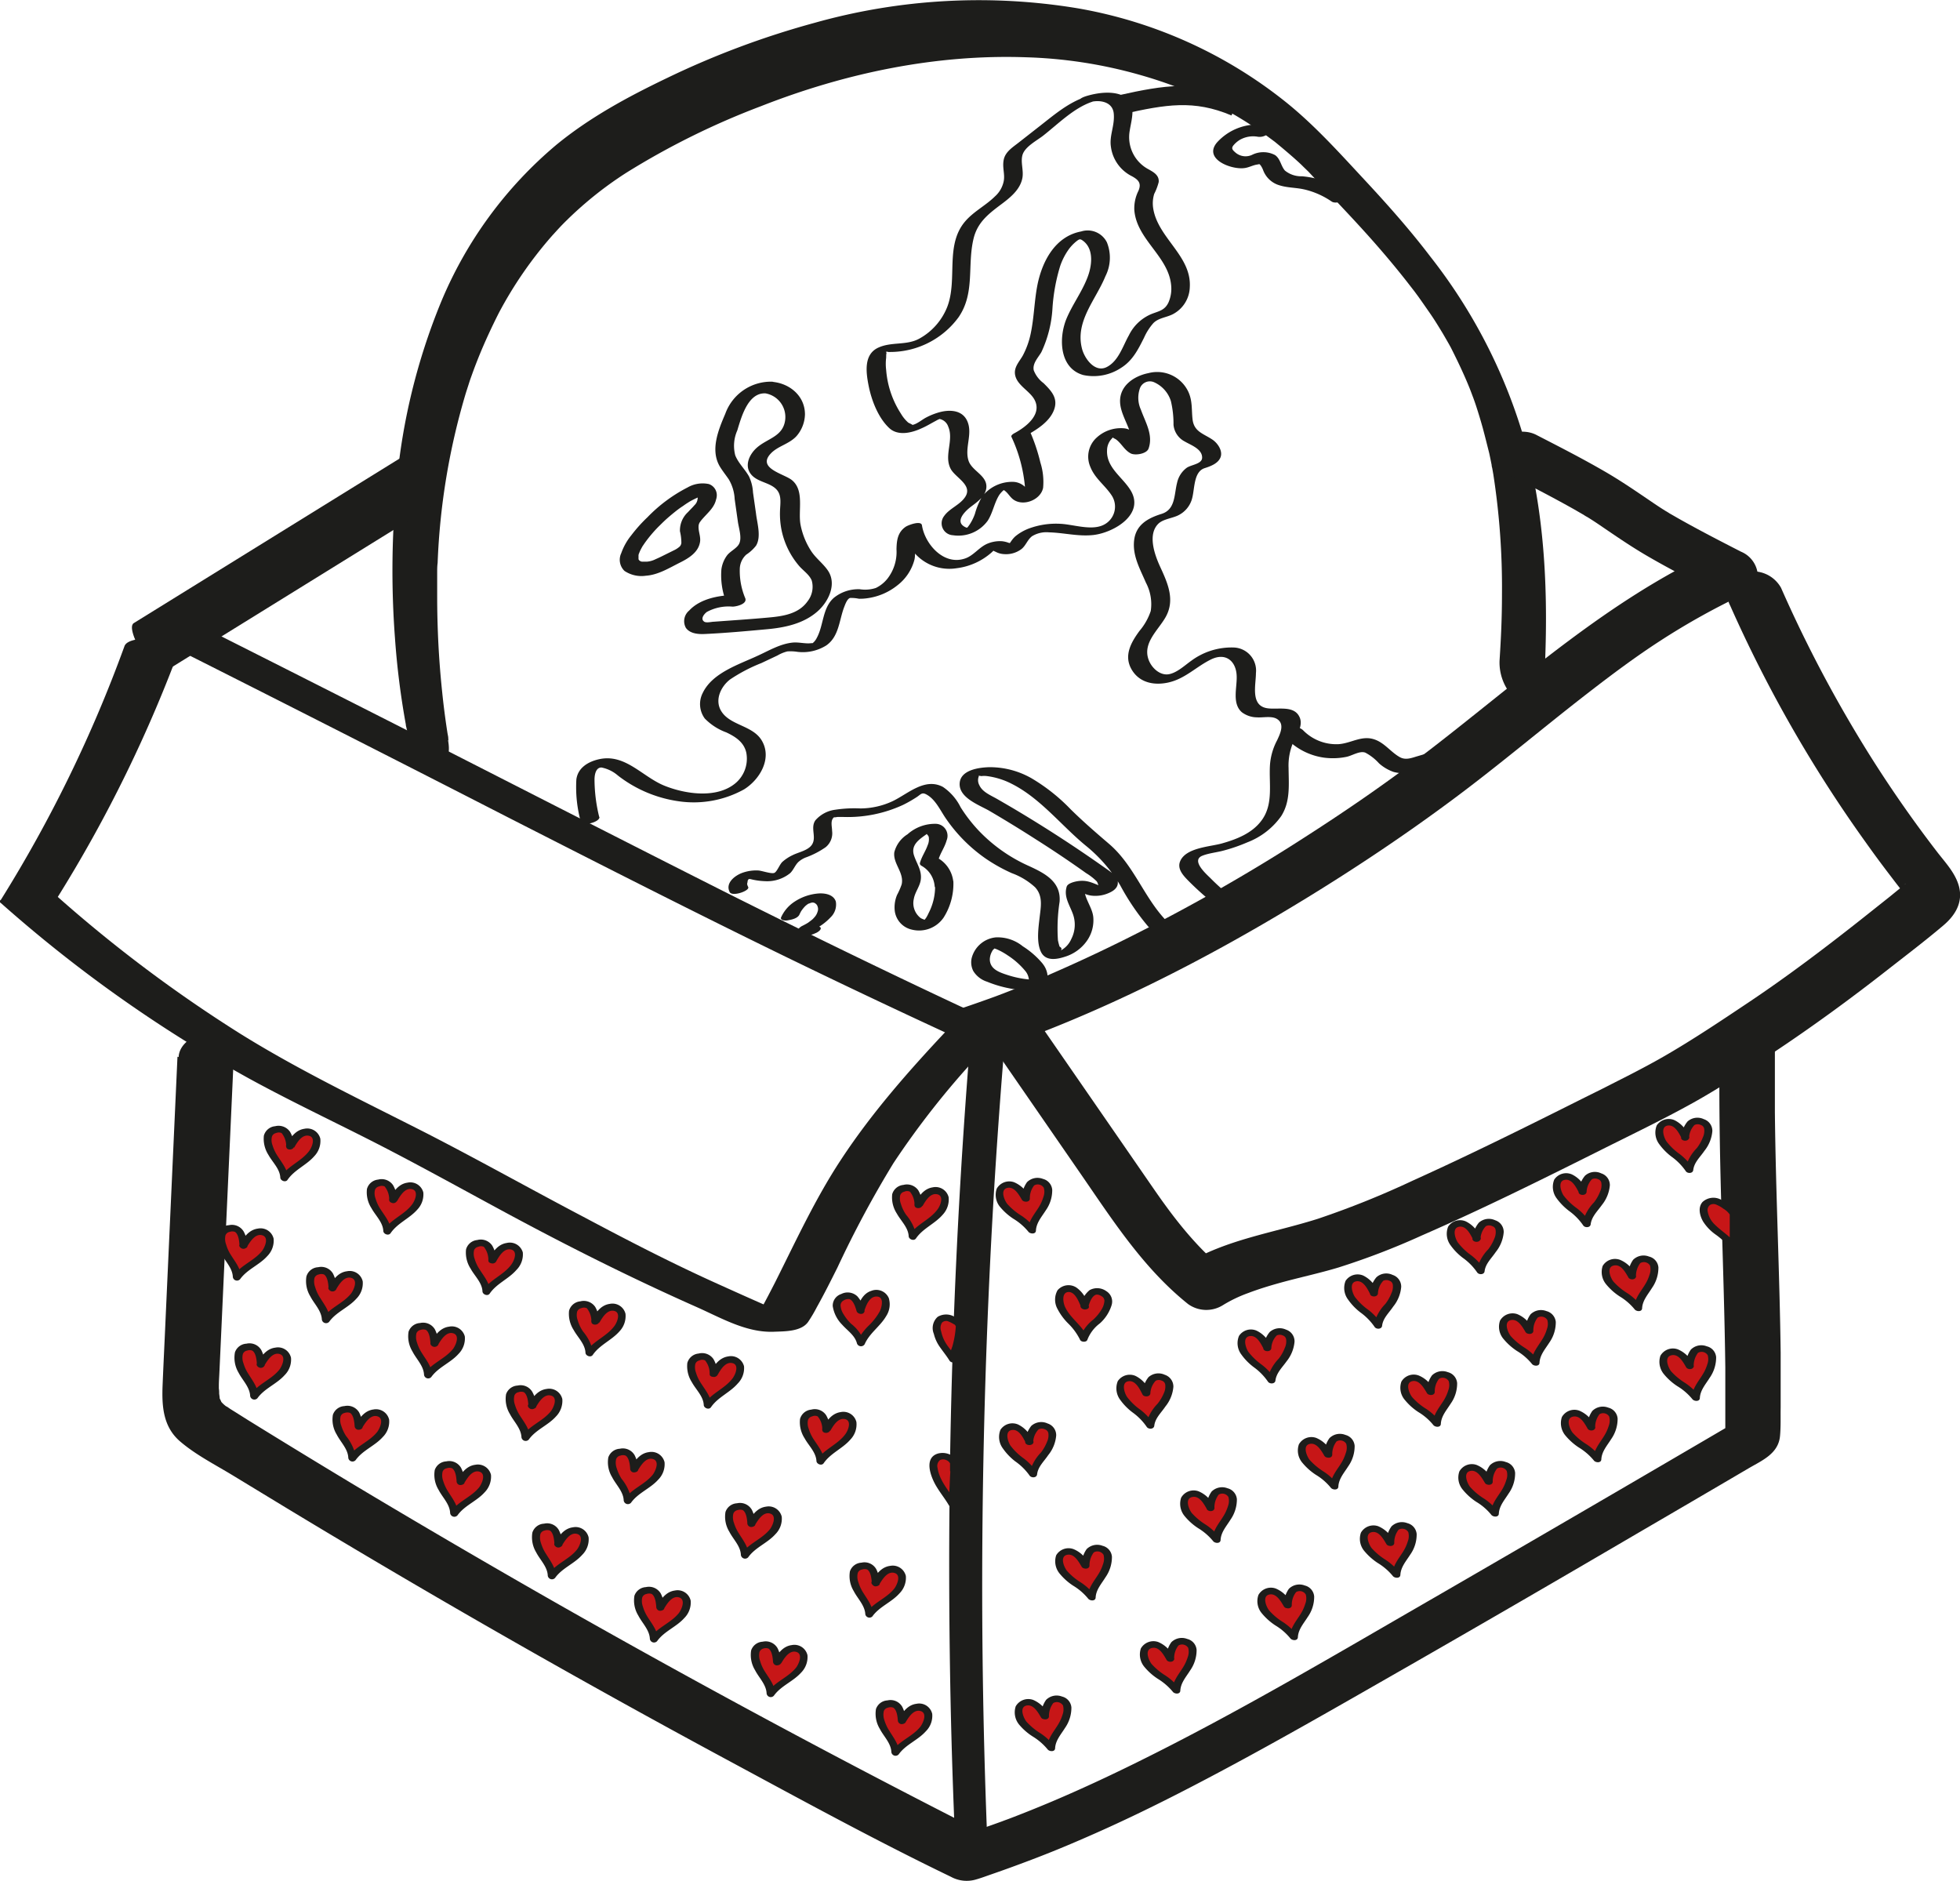 <svg xmlns="http://www.w3.org/2000/svg" viewBox="0 0 305.58 293.23"><defs><style>.cls-1{fill:#1d1d1b;}.cls-2{fill:#c71617;}</style></defs><g id="Layer_2" data-name="Layer 2"><g id="Layer_1-2" data-name="Layer 1"><path class="cls-1" d="M69.9,115.4c-.05-.27-.19-1.06,0-.06s0,0,0-.22-.11-.64-.16-1q-.48-3.1-.8-6.23-.49-4.62-.67-9.29c-.07-1.84-.11-3.69-.11-5.54q0-1.44,0-2.88c0-.27,0-.53,0-.8,0-.67,0,.7,0,0s0-1.08.07-1.62A106.33,106.33,0,0,1,72.6,61.37c.16-.51.32-1,.49-1.53l.12-.38c.15-.45-.15.44,0,0,.1-.29.2-.59.31-.88.39-1.1.81-2.19,1.25-3.27.91-2.22,1.93-4.4,3-6.52a62.43,62.43,0,0,1,8.35-12.09c.92-1,1.31-1.46,2.37-2.49q1.35-1.32,2.79-2.55a57,57,0,0,1,6.4-4.75A119.77,119.77,0,0,1,118.6,16.57c13.12-5.16,27.25-8.14,41.39-7.64a72.43,72.43,0,0,1,17.57,2.7,70.57,70.57,0,0,1,8.14,2.83l.88.38c.64.28-.33-.16.3.14s1.33.63,2,1q1.89.95,3.72,2c1.16.68,2.29,1.4,3.4,2.15.56.37,1.1.75,1.64,1.14-.58-.42-.24-.17.11.09l1,.74c1,.82,2,1.66,3,2.54.49.44,1,.89,1.44,1.34l.65.63.33.32c.61.61-.52-.55-.12-.11,3.63,3.88,7.34,7.67,10.82,11.68,1.61,1.85,3.18,3.74,4.69,5.68l1,1.29.56.76c.34.44-.44-.61-.39-.54s.21.29.32.44c.67.94,1.33,1.89,2,2.86s1.29,2,1.9,3c.29.5.58,1,.86,1.49.14.24.26.47.39.7l.19.35c.31.55-.53-1-.25-.47,1.08,2.14,2.11,4.28,3,6.5.22.55.42,1.12.64,1.67s-.19-.53-.18-.49.1.26.14.4c.13.35.25.7.37,1.06q.58,1.77,1.08,3.57c.35,1.3.67,2.6,1,3.91.13.6.25,1.2.37,1.8,0,.2.07.41.12.61,0,0-.14-.77-.06-.3s.13.73.19,1.09a115.17,115.17,0,0,1,1.36,18.73c0,3.6-.14,6.71-.38,10.43a7.86,7.86,0,0,0,2.85,6.29c1,.85,3.8,2,3.95-.37.87-13.36.7-27-2.81-40A84,84,0,0,0,223,40c-3.09-4.06-6.47-7.88-9.94-11.62-4-4.29-7.92-8.7-12.48-12.38A71.41,71.41,0,0,0,168,1.29a94.59,94.59,0,0,0-41,2.27,133.3,133.3,0,0,0-23.06,8.63c-6.06,2.91-12,6.11-17.24,10.42a64.1,64.1,0,0,0-18,24.63,97.5,97.5,0,0,0-6.84,27.93,141.1,141.1,0,0,0-.28,24.32,123.68,123.68,0,0,0,1.69,13.44c0,.19.07.39.11.58.41,2.06,2.3,4.73,4.42,5.3,2.3.61,2.36-1.87,2.05-3.41Z"></path><path class="cls-1" d="M119.1,61.29a3.74,3.74,0,0,1,3.3,4.29c-.39,2.51-2.76,2.76-4.4,4.21-1.24,1.09-2.07,3-.73,4.35,1.09,1.1,3,1.12,3.93,2.33.68.89.44,2.13.41,3.16a12.83,12.83,0,0,0,.27,3.15,12.48,12.48,0,0,0,2.68,5.41c.62.74,1.63,1.38,2,2.32a3.64,3.64,0,0,1-.64,3.21c-1.4,2-3.87,2.35-6.12,2.55-2.82.26-5.65.44-8.47.65-.38,0-1.18.22-1.53,0-.66-.45,0-1.22.4-1.52a7.07,7.07,0,0,1,4-.83c.55,0,2.31-.38,2-1.29a11,11,0,0,1-.86-4.66,3.11,3.11,0,0,1,1-2.15,6.37,6.37,0,0,0,1.53-1.4c.85-1.4.17-3.51,0-5l-.47-3.29a6.77,6.77,0,0,0-.62-2.5c-.63-1.13-1.67-2.08-2.15-3.3a5.91,5.91,0,0,1,.32-3.88c.61-2,1.61-5.76,4.23-5.78.61,0,1.61-.18,1.9-.82s-.23-1-.82-1a7.56,7.56,0,0,0-7.18,5c-1.1,2.57-2.4,5.72-.8,8.31.41.66.89,1.26,1.33,1.9a6.64,6.64,0,0,1,.93,3.09l.5,3.52c.14,1,.64,2.45.23,3.38-.33.77-1.41,1.2-1.93,1.9a4.75,4.75,0,0,0-.87,2.17,11.49,11.49,0,0,0,.84,5.3l2-1.3c-2.61-.09-6,.39-7.86,2.41a2.15,2.15,0,0,0-.51,2.71c.68.93,2,1,3.06.94,3.16-.15,6.35-.44,9.5-.73,2.8-.25,5.7-.84,7.89-2.73,1.76-1.51,3.16-4.33,1.65-6.48-.74-1.06-1.81-1.84-2.54-2.93a11.56,11.56,0,0,1-1.68-4.11c-.44-2.22.65-5.36-1.35-7-1.23-1-5.5-1.82-3.3-4.15,1.1-1.17,2.85-1.46,4-2.7a5.36,5.36,0,0,0,1.33-3.4c0-2.92-2.45-4.89-5.19-5.08-.61,0-1.63.21-1.9.83S118.52,61.25,119.1,61.29Z"></path><path class="cls-1" d="M108.75,77.84a1.5,1.5,0,0,1-.47.91c-.32.38-.68.71-1,1.07a3.86,3.86,0,0,0-1.27,3,7.71,7.71,0,0,1,.22,1.84c-.08.47-.3.59-.66.85a3.23,3.23,0,0,1-.48.27l-.81.4c-.69.34-1.38.7-2.08,1a3.6,3.6,0,0,1-1.35.38h-.37c-.28,0,.36,0,.09,0h-.19l-.3,0c-.39-.06,0,0,0,0a1.22,1.22,0,0,1-.27-.09c-.3-.09.17.16,0,0a.83.83,0,0,0-.16-.12s.18.24,0,0a.56.56,0,0,0-.1-.15s.07.26,0,0c0-.05,0-.12,0-.18-.08-.26,0,.2,0,0s0-.33,0-.5.14-.34,0,0c0-.08,0-.16.08-.24a5.55,5.55,0,0,1,.24-.56c.1-.19.2-.38.31-.57l.09-.13c.12-.22-.18.24,0,0l.23-.34a20.79,20.79,0,0,1,2.14-2.55l.59-.58.18-.18c-.25.24-.13.12-.07.07l.37-.35c.45-.41.92-.81,1.39-1.19s.89-.7,1.36-1c.21-.15.42-.3.64-.44l.3-.19c.22-.15-.27.15-.11.06a2.12,2.12,0,0,0,.2-.12c.42-.24.85-.45,1.29-.65s-.41.13,0,0l.27-.08c.27-.08.25.07-.11,0a.61.61,0,0,0,.23,0c.25,0-.43,0-.14,0s-.34-.11-.13,0-.28-.18-.1-.06-.2-.23-.08-.07,0-.11,0-.08a1.52,1.52,0,0,0,.06.2c.09.27,0-.15,0,0a2.83,2.83,0,0,0,0,.29c-.16,1.52,2.8,1.15,2.94-.2a1.83,1.83,0,0,0-1.21-2.1,4.68,4.68,0,0,0-3.31.53,23.7,23.7,0,0,0-6.25,4.64,23.19,23.19,0,0,0-2.52,2.81,9.28,9.28,0,0,0-1.57,2.79A2.41,2.41,0,0,0,97.36,89a4.75,4.75,0,0,0,3.35.75c1.88-.13,3.56-1.17,5.21-2,1.39-.69,3-1.62,3.23-3.33.1-.8-.27-1.55-.24-2.34a1.28,1.28,0,0,1,.23-.72c-.11.18.12-.16.12-.16s.22-.27.34-.4c.89-1,1.89-1.81,2.09-3.18S108.94,76.5,108.75,77.84Z"></path><path class="cls-1" d="M169.22,15.11c-2.65.91-4.76,2.7-6.93,4.4l-3.45,2.7c-.91.72-2.07,1.42-2.34,2.64s.19,2.22,0,3.33a4.31,4.31,0,0,1-1.37,2.43c-1.39,1.38-3.19,2.28-4.51,3.74-3.38,3.73-1.27,9.1-2.92,13.45a9.72,9.72,0,0,1-4.39,5c-2,1.09-4.35.44-6.41,1.41-2.27,1.07-1.88,3.87-1.47,5.94.45,2.26,1.49,5,3.25,6.62,1.38,1.24,3.52.69,5,0,.79-.34,1.51-.79,2.27-1.19a3.45,3.45,0,0,1,.51-.25c.49-.15-.17-.06.1,0a1.79,1.79,0,0,1,1.27,1.16c.93,2.12-.72,4.55.4,6.62.73,1.36,3.44,2.5,2.27,4.33-.81,1.27-2.45,1.79-3.3,3a1.86,1.86,0,0,0,1.38,3,5.65,5.65,0,0,0,5.41-2.26c.77-1.2,1-2.64,1.7-3.85a3.28,3.28,0,0,1,.48-.63,2.19,2.19,0,0,1,.59-.46l-.27.15c.57.35.8.84,1.27,1.29,1.49,1.43,4.49.35,4.87-1.64a10,10,0,0,0-.43-3.95,28.26,28.26,0,0,0-1.62-4.83l-.59.64c1.64-.91,3.65-2.15,4.34-4s-.46-3-1.63-4.17a4.51,4.51,0,0,1-1.53-2c-.23-1.08.71-2,1.19-2.84a18.56,18.56,0,0,0,1.73-6.85,28.81,28.81,0,0,1,1.2-6.57,10,10,0,0,1,1.4-2.69,6.64,6.64,0,0,1,1.14-1.17c.5-.39.6-.4,1.12,0,1.67,1.36,1.25,4,.57,5.71-.86,2.21-2.3,4.13-3.22,6.3-1.27,3-1.18,7.8,2.61,8.85a7.77,7.77,0,0,0,5.9-1.14c1.78-1.12,2.64-2.86,3.56-4.69a8.86,8.86,0,0,1,1.45-2.27c.8-.81,2-.87,3-1.37a4.92,4.92,0,0,0,2.68-4.25c.28-4.88-5-7.66-5.71-12.29a5,5,0,0,1,.16-2.23,8.93,8.93,0,0,0,.7-1.84c.1-1.06-.77-1.54-1.59-2a5.67,5.67,0,0,1-2.93-6c.26-1.74,1.15-4.28-.81-5.35-1.67-.91-4-.62-5.76-.12-.3.09-1.44.41-1.31.9s1.33.2,1.58.13c1.52-.44,3.62-.16,3.81,1.73s-.71,3.44-.44,5.2a6,6,0,0,0,3.29,4.6c1,.55,1.51,1.09,1,2.27a6.1,6.1,0,0,0-.64,3c.36,4.6,5.32,7.18,5.74,11.71a5.34,5.34,0,0,1-.41,2.68c-.56,1.2-1.41,1.34-2.55,1.77A6.83,6.83,0,0,0,176,52.28c-.94,1.65-1.6,4-3.45,4.94s-3.47-1.34-3.86-2.87c-1.1-4.26,2.16-7.61,3.65-11.28a6.38,6.38,0,0,0,.23-5.3,3.35,3.35,0,0,0-4-1.69c-4.14.78-6.16,4.79-6.87,8.57-.45,2.43-.49,4.91-1,7.33a12.89,12.89,0,0,1-1.21,3.4c-.48.88-1.3,1.69-1.26,2.76.08,1.79,2.18,2.67,3,4.07,1.34,2.3-1.15,4.26-2.94,5.25-.15.08-.72.36-.6.64a23.09,23.09,0,0,1,2.1,7.71c0,.4-.24,1-.18,1.35s1.21.22,1.09-.24a4.55,4.55,0,0,0-.52-.57,2.79,2.79,0,0,0-2.16-1.23,5.91,5.91,0,0,0-4.91,2.31A11.28,11.28,0,0,0,152,80.1a7.61,7.61,0,0,1-.84,1.69c-.36.49-.34.54-.61.41-1.81-.83-.09-2.5.78-3.17s2.33-1.62,2.45-3c.17-1.92-2.25-2.58-2.78-4.22-.64-2,.67-4.13-.17-6.11-.71-1.68-2.49-1.86-4.07-1.51a10.07,10.07,0,0,0-2.41.92c-.61.32-1.49,1.08-2.18,1.14.29,0-.43-.27-.58-.38a5.7,5.7,0,0,1-1.12-1.37,14.59,14.59,0,0,1-2.31-6.82,7.71,7.71,0,0,1,0-1.92c0-.15,0-.69.07-.74q-.24-.29.27-.15h.35a13.24,13.24,0,0,0,10.58-5.39c2.63-3.79,1.34-8.1,2.36-12.3.6-2.45,2.22-3.76,4.14-5.2,1.46-1.09,3.16-2.38,3.48-4.3.19-1.16-.31-2.39,0-3.51.37-1.29,2.19-2.22,3.2-3,2.34-1.83,4.78-4.32,7.63-5.29.34-.12,1.14-.46.85-.91S169.52,15,169.22,15.11Z"></path><path class="cls-1" d="M93.43,127.39a24.7,24.7,0,0,1-.74-5.86c0-.75.2-1.9,1.09-1.88a5.54,5.54,0,0,1,2.57,1.26,20,20,0,0,0,9.45,4A16.19,16.19,0,0,0,116,123.06c2.46-1.53,4.45-4.85,2.74-7.66-1.47-2.4-5.11-2.29-6.4-4.73-.88-1.69.09-3.66,1.46-4.73a25.41,25.41,0,0,1,4.9-2.57l2.52-1.19a6,6,0,0,1,1.53-.63,7.15,7.15,0,0,1,1.6.07,6.88,6.88,0,0,0,4.47-1c2-1.39,2-3.93,2.8-6,.16-.4.45-1.25.9-1.4a5.61,5.61,0,0,1,1.39.12,7.89,7.89,0,0,0,1.37-.09,9.52,9.52,0,0,0,4.63-2,7.43,7.43,0,0,0,2.66-4c.32-1.38-.37-3.89.92-4.81l-2.58.26a7.2,7.2,0,0,0,8.25,5.88,10.09,10.09,0,0,0,5.43-2.45s.48-.47.58-.47c-.85,0,0,.34.06.36a3.06,3.06,0,0,0,1.27.36,4,4,0,0,0,2.76-.79c.69-.55.92-1.45,1.65-2a4.29,4.29,0,0,1,2.65-.6c2.34.06,4.59.68,6.94.41,3.25-.39,8.19-3.34,5.65-7.15-1.31-2-3.69-3.42-3.55-6.09a2.63,2.63,0,0,1,.59-1.61c.13-.15.35-.43.54-.48-.5.14.07.28.28.44.86.64,1.29,1.65,2.27,2.17.68.36,2.49.09,2.79-.75.76-2.13-.49-4.09-1.19-6.05a4.46,4.46,0,0,1-.19-3.25,1.65,1.65,0,0,1,2.33-1,4.77,4.77,0,0,1,2.53,2.89,15.41,15.41,0,0,1,.41,3.71,3.26,3.26,0,0,0,1.76,2.6c.93.55,2.73,1.16,2.7,2.52,0,1-1.73,1.09-2.42,1.59a3.94,3.94,0,0,0-1.48,2.31c-.48,1.87-.24,4.18-2.42,4.86s-4,1.71-4.28,4.12.92,4.46,1.84,6.61a7.14,7.14,0,0,1,.75,4.41,9.33,9.33,0,0,1-1.76,3.11c-1.29,1.76-2.46,3.8-1.26,5.94s3.54,2.59,5.75,2.1c2.63-.58,4.34-2.46,6.67-3.6s3.95.31,4,2.64c.06,1.77-.75,4.23.8,5.59a4,4,0,0,0,2.37.8c.95.07,2.3-.27,3.14.27,1.22.78.45,2.31,0,3.29a9.67,9.67,0,0,0-1.12,3.85c-.19,2.94.58,6.11-1.31,8.66-1.47,2-3.89,2.94-6.2,3.59-1.87.52-5.57.65-6.48,2.74-.54,1.23.5,2.29,1.3,3.11a46.34,46.34,0,0,0,4,3.58c.68.56,3.31-.56,2.71-1.05-1.15-.94-2.27-1.92-3.33-3-.72-.7-3.06-2.79-1.18-3.49,1-.39,2.25-.5,3.32-.8a26.28,26.28,0,0,0,3.65-1.27,11.51,11.51,0,0,0,5.26-4.07c1.47-2.29,1.18-4.91,1.16-7.5a9.18,9.18,0,0,1,.78-4.14c.52-1.07,1.44-2.38,1-3.64-.8-2.15-3.55-1.25-5.22-1.57-2.52-.48-1.65-3.65-1.65-5.45a3.6,3.6,0,0,0-3.49-4,10.55,10.55,0,0,0-6.58,2.06c-1,.7-2.21,1.86-3.47,2.1-1.42.27-2.75-1-3.2-2.27-.93-2.58,1.44-4.53,2.61-6.54,1.58-2.71.4-5.33-.8-7.93-.84-1.83-2-5-.3-6.7.78-.78,2.31-.86,3.28-1.41a4.08,4.08,0,0,0,1.88-2.17c.59-1.54.21-4.5,2.08-5.1.91-.29,2.12-.73,2.48-1.72s-.46-2.2-1.32-2.76c-1.39-.92-2.83-1.21-3.05-3.13-.17-1.48,0-2.8-.62-4.21a5.37,5.37,0,0,0-6.23-3c-2.31.46-4.57,2-4.45,4.56s2.58,4.95,1.64,7.6l2.79-.75c-1.44-.76-1.94-2.53-3.71-2.79A5.57,5.57,0,0,0,171,68.2a4,4,0,0,0-1,4.6c.71,1.79,2.26,2.84,3.29,4.39a3.17,3.17,0,0,1-1.42,4.72c-1.89.79-4.55-.15-6.51-.25a12.23,12.23,0,0,0-5,.75,7.59,7.59,0,0,0-2,1.15c-.71.59-1,1.44-1.69,2l.8-.49c.78-.33.13-.34-.27-.47a4.07,4.07,0,0,0-1-.23,5,5,0,0,0-2.14.34c-1.42.54-2.3,2-3.75,2.4-3.25,1-6.12-2.33-6.57-5.22-.13-.82-2.25,0-2.58.26-1.21.86-1.36,2.09-1.39,3.48a6.78,6.78,0,0,1-1.41,4.58,5.21,5.21,0,0,1-1.81,1.45,5.37,5.37,0,0,1-2.49.2A6.05,6.05,0,0,0,130,93.2c-1.8,1.59-1.57,4.27-2.66,6.25a2.44,2.44,0,0,1-.5.69c-.31.24,0,.08-.39.13-.91.11-1.89-.18-2.82-.1-1.93.18-3.66,1.21-5.38,2-2.94,1.39-7.15,2.66-8.68,5.84a3.8,3.8,0,0,0,.31,4,9,9,0,0,0,3.37,2.17c1.43.68,2.76,1.53,3.11,3.19a5,5,0,0,1-1.71,4.74c-2.92,2.42-7.79,1.68-11,.4-3.5-1.39-6.15-5.07-10.26-4.15-1.67.37-3.29,1.32-3.53,3.15a20.4,20.4,0,0,0,.69,6.59c.17.78,3.08.07,2.9-.78Z"></path><path class="cls-1" d="M181.71,143.4c-3.41-3.63-4.93-8.51-8.77-11.82-2.06-1.76-4.08-3.51-6-5.4a28.71,28.71,0,0,0-6.13-4.86,13.1,13.1,0,0,0-6.63-1.72c-1.6.05-4.43.44-4.56,2.5-.15,2.28,3.07,3.4,4.64,4.31,2.44,1.43,4.86,2.91,7.24,4.44q4,2.53,7.83,5.26a8.87,8.87,0,0,1,1.64,1.27c.2.23.25.67.39.82-.06.44.21.48.8.12a1.69,1.69,0,0,1-.55-.18c-1.32-.51-2.15-1-3.61-.77-.45.07-1.52.32-1.69.84-.48,1.54.39,2.76.92,4.16a4.88,4.88,0,0,1-.2,4,3.68,3.68,0,0,1-1.36,1.63l-.29.17q.3-.33-.18-.6a8,8,0,0,1-.26-1,27.5,27.5,0,0,1,.26-6c.24-3.12-2.29-4.42-4.77-5.56a24.66,24.66,0,0,1-7.83-5.51,23.76,23.76,0,0,1-2.83-3.65,8.21,8.21,0,0,0-2.77-3.18c-2.84-1.49-5.46,1.1-7.84,2.23a12,12,0,0,1-5,1.13,19.93,19.93,0,0,0-3.93.2,4.93,4.93,0,0,0-3.11,1.66c-.81,1.18.22,2.62-.52,3.77-.59.92-2.08,1.18-3,1.64a6.76,6.76,0,0,0-1.62,1.06c-.42.39-.8,1.46-1.22,1.7s-2-.34-2.56-.36a6.35,6.35,0,0,0-2.44.36c-1.18.42-2.71,1.59-2,3,.38.78,3.18-.19,2.89-.78s-.1-.5-.08-1l.24-.37c-.37.09-.31.13.17.13a10.64,10.64,0,0,0,2.31.33,5.7,5.7,0,0,0,3.9-1.25c.52-.5.75-1.21,1.26-1.72a3.79,3.79,0,0,1,1.13-.71,13.23,13.23,0,0,0,3.15-1.62,2.79,2.79,0,0,0,1-2.54c0-.68-.34-1.7.37-2.17-.2.13.42,0,.48,0,.31,0,.62,0,.92,0a20.55,20.55,0,0,0,9.33-1.9,20.32,20.32,0,0,0,2.08-1.19c.69-.45.82-.83,1.61-.37,1.39.8,2.11,2.51,3,3.77a24.27,24.27,0,0,0,6.28,6.26,25.79,25.79,0,0,0,3.95,2.19,10.88,10.88,0,0,1,3.63,2.2c1.25,1.36.9,3,.71,4.66s-.53,3.91.21,5.42,2.51,1.15,3.76.74a6.52,6.52,0,0,0,3.39-2.46,5.57,5.57,0,0,0,1-3.73c-.18-1.76-1.84-3.35-1.28-5.17l-1.68.85c.46-.07,1.12.49,1.53.66a4,4,0,0,0,1.13.33,5.13,5.13,0,0,0,2.68-.39c.69-.29,1.45-.77,1.45-1.62,0-1-1.12-1.69-1.85-2.21q-6.65-4.71-13.63-8.89c-1.08-.65-2.17-1.28-3.26-1.91s-2.37-1.11-2.86-2.21a1.61,1.61,0,0,1-.06-1.4l0,0c-.16-.06,0-.08.37,0a3.36,3.36,0,0,1,.9,0,11.66,11.66,0,0,1,3.86,1.21c4.46,2.25,7.68,6.46,11.49,9.6a23.47,23.47,0,0,1,5.41,6.21,37.07,37.07,0,0,0,4.4,6.47c.55.58,3.26-.45,2.72-1Z"></path><path class="cls-1" d="M159.87,151.39a2.46,2.46,0,0,1,.42,2.36l2-1a15.38,15.38,0,0,1-5.17-.74c-1.29-.42-2.75-.9-2.8-2.41a2.65,2.65,0,0,1,.39-1.35c0-.06.25-.33.1-.16l.26-.26c-.15.18-.12.09,0,0l.08-.05c.1-.07.1-.07,0,0s-.08,0,0,0l-.16.06c.12,0,.12,0,0,0s.18,0-.11,0,0,0,0,0c.18,0-.07-.05-.1,0l.15,0,.31.08c.2.06,0,0,0,0l.26.11a10.48,10.48,0,0,1,1.63.92,11.89,11.89,0,0,1,2.74,2.44c.65.83,3.44-.19,2.69-1.16a13.17,13.17,0,0,0-3.1-2.71,6.21,6.21,0,0,0-4.21-1.39,4.32,4.32,0,0,0-3.76,3.24,3,3,0,0,0,.25,2,3.91,3.91,0,0,0,2.15,1.67,18.43,18.43,0,0,0,7.3,1.37,2.1,2.1,0,0,0,2-1,3.43,3.43,0,0,0-.64-3.18C161.94,149.38,159.14,150.39,159.87,151.39Z"></path><path class="cls-1" d="M145.79,138.15a8.93,8.93,0,0,1-1,4.17,6.31,6.31,0,0,1-.38.73c-.1.15-.37.48-.37.48s.27-.13.27-.1a4.47,4.47,0,0,1-.74-.29,2.92,2.92,0,0,1-1.1-3c.18-1.06.91-1.89,1.08-2.95.22-1.46-.62-2.52-1.05-3.84-.55-1.69.91-2.56,2.12-3.42.06,0,.4-.3-.06,0-.17.11-.16-.1-.06.08s.24.24.3.47a2.28,2.28,0,0,1-.18,1.31c-.33.94-.94,1.78-1.19,2.73-.06.24.1.37.29.48a4,4,0,0,1,2,3.16c.1.87,3,.25,2.9-.77a4.81,4.81,0,0,0-2.62-3.74l.28.48c.29-1.1,1-2,1.31-3.13a1.87,1.87,0,0,0-1.61-2.57,6.42,6.42,0,0,0-4.49,1.63,4.64,4.64,0,0,0-2.06,2.8c-.23,1.78,1.55,3.15,1.15,5a11,11,0,0,1-.72,1.65,5,5,0,0,0-.37,2.4,3.43,3.43,0,0,0,2.63,3,4.64,4.64,0,0,0,5-1.87,9.83,9.83,0,0,0,1.52-5.59C148.63,136.53,145.72,137.11,145.79,138.15Z"></path><path class="cls-1" d="M124.65,142.55c.07-.16.15-.31.23-.46s0,0,0,0l.06-.1.19-.26c.11-.14.22-.27.34-.4l.17-.17c-.16.16,0,0,.11-.08l.19-.14s.3-.21.13-.1.07,0,.11,0,.38-.19.16-.09,0,0,.09,0c.31-.12-.28.07,0,0a1.2,1.2,0,0,1,.24-.06l-.2,0,.19,0c.24,0-.29,0-.05,0h.12c.13,0-.12,0-.12,0s.34.05.18,0,0,0,0,0l.14.05.14.06s-.1-.06,0,0l.17.14a.75.75,0,0,1,.22.35,1.16,1.16,0,0,1,0,.86,2.13,2.13,0,0,1-.46.82l-.19.21-.12.12c.06-.06.11-.1,0,0s-.36.29-.54.42-.2.18-.28.19c.12,0,.16-.1,0,0l-.16.1c-.22.12-.44.24-.67.35s-.88.59-.49.84l.61.38a2.2,2.2,0,0,0,1.89-.07,2,2,0,0,0,.79-.5c.1-.13.22-.37,0-.49l-.6-.38-.49.84A8.89,8.89,0,0,0,129.5,143a2.75,2.75,0,0,0,.81-2.47c-.36-1.07-1.64-1.3-2.62-1.25a7.88,7.88,0,0,0-3.82,1.29,5.7,5.7,0,0,0-2.1,2.46c-.09.2.11.35.27.41a1.87,1.87,0,0,0,.94,0c.55-.09,1.42-.31,1.67-.89Z"></path><path class="cls-1" d="M200.55,115.11a10.08,10.08,0,0,0,5.86,3,10.52,10.52,0,0,0,3.45-.11c.93-.17,2.11-1,3-.67A7.73,7.73,0,0,1,215,119a6.78,6.78,0,0,0,2.27,1.34,6.15,6.15,0,0,0,3.6-.14c1.4-.39,2.79-.81,4.19-1.21,1.79-.51,1.23-2.65-.57-2.13l-3.4,1c-1,.29-1.92.7-2.87.16-1.41-.8-2.36-2.22-3.94-2.75-2-.68-3.65.62-5.6.74a7.24,7.24,0,0,1-5.49-2.14,1.67,1.67,0,0,0-2-.27c-.46.24-1.19,1-.66,1.58Z"></path><path class="cls-1" d="M210,29.92A15.28,15.28,0,0,0,203,27.48a4,4,0,0,1-2.67-.89c-.64-.73-.69-1.81-1.53-2.41a3.93,3.93,0,0,0-3.49-.09,2.41,2.41,0,0,1-2.75-.36c-.43-.38-.62-.63-.24-1.09a4,4,0,0,1,1-.85,4.18,4.18,0,0,1,2.8-.47,2,2,0,0,0,1.9-.83c.33-.64-.29-.93-.83-1a8.49,8.49,0,0,0-7.45,2.72c-2.17,2.56,2.15,4.24,4.21,4,.73-.07,1.36-.46,2.06-.56.38-.05.31-.16.58.2a3.23,3.23,0,0,1,.33.64,3.87,3.87,0,0,0,2.6,2.41c1.23.38,2.53.34,3.78.62a12.57,12.57,0,0,1,4.32,1.9c.89.6,3.52-.67,2.27-1.52Z"></path><path class="cls-1" d="M23.06,98.92q28.32,14.24,56.53,28.7c14.5,7.39,29,14.77,43.64,21.89q12.17,5.91,24.44,11.58l0-.52c-6,6.38-11.77,12.93-16.57,20.24-4,6.08-7,12.62-10.24,19.07-.72,1.41-1.45,2.82-2.22,4.21-.32.58-.65,1.17-1,1.73a6.61,6.61,0,0,0-.37.55c-.14.25-.52.34.14,0l2.65-.64h0l3.47-.15c-.15,0,2,.46,1.29.15a2.55,2.55,0,0,0-.39-.13c-.41-.15-.81-.31-1.22-.48-1.27-.51-2.11-.88-3.33-1.41-2.84-1.24-5.66-2.51-8.49-3.79-6.85-3.1-13.54-6.56-20.18-10.09C83,185.52,74.94,181,66.73,176.78c-9.79-5-19.73-9.71-29.11-15.53A217.29,217.29,0,0,1,8.8,139.64l0,.52A212.72,212.72,0,0,0,28.38,100.1c.28-.78-4.2-.68-4.56-.65-1,.08-4,.07-4.42,1.3A209.65,209.65,0,0,1,.14,140.27a.28.28,0,0,0,0,.51,213.91,213.91,0,0,0,38.74,27.38c7.31,4,14.86,7.48,22.23,11.34,6,3.13,11.9,6.4,17.85,9.61,9.74,5.25,19.59,10.19,29.7,14.67,3.82,1.7,7.73,4,12,3.83,1.65-.07,4.25,0,5.33-1.53a23.14,23.14,0,0,0,1.36-2.3c1.12-2,2.18-4.11,3.22-6.19a164,164,0,0,1,8.73-16.27,131,131,0,0,1,13-16.53c1.32-1.46,2.65-2.89,4-4.33.2-.18.19-.36,0-.52-14.36-6.62-28.58-13.53-42.72-20.61-15.87-8-31.65-16.08-47.47-24.14Q48.9,106.45,31.68,97.78c-1.59-.79-3.88-.53-5.57-.28a8.57,8.57,0,0,0-2.65.64c-.22.1-.93.52-.4.78Z"></path><path class="cls-1" d="M153.92,161.9l14.32,20.74c5.1,7.37,9.92,15,17,20.66a4.87,4.87,0,0,0,5.38.19,21.27,21.27,0,0,1,4-1.92c1.6-.61,3.24-1.11,4.89-1.57,3.06-.85,6.17-1.5,9.21-2.42a115.92,115.92,0,0,0,13-5c9.42-4.11,18.63-8.68,27.82-13.28,4.81-2.41,9.67-4.74,14.37-7.35,4.17-2.32,8.15-4.95,12.14-7.57,6.34-4.19,12.47-8.67,18.45-13.36,2.84-2.22,5.72-4.41,8.47-6.74,1.87-1.58,3.11-3.6,2.44-6.13-.56-2.08-2.16-3.73-3.44-5.4a191.34,191.34,0,0,1-13.14-19.42,203.54,203.54,0,0,1-11.15-21.69,5,5,0,0,0-5.93-2.32,3.59,3.59,0,0,0-2,5.09,207.78,207.78,0,0,0,21.2,37q1.59,2.24,3.24,4.41l1.38,1.81.84,1.08.53.68c-.24-.32-.23-.28,0,.14a1.84,1.84,0,0,1,.16-1.82c-.42.77.44-.25-.27.3s-1.48,1.19-2.22,1.79l-4.47,3.55c-5.74,4.53-11.57,8.94-17.65,13-4.32,2.89-8.64,5.78-13.14,8.37-1.74,1-3.52,1.94-5.3,2.86l-3.15,1.6c.82-.41-.29.15-.37.19l-1.05.53-2.3,1.14c-8.9,4.46-17.82,8.9-26.9,13A138.62,138.62,0,0,1,205.47,190c-7,2.22-14.26,3.2-20.66,7.07l5.38.19c-.12-.09-1.39-1.14-.81-.64-.33-.29-.65-.59-1-.88-.73-.7-1.43-1.42-2.11-2.17-1.36-1.49-2.63-3.06-3.84-4.67-1.37-1.84-1.95-2.69-3.12-4.38l-3.7-5.36-13.82-20c-1.27-1.85-3.63-3.24-5.93-2.32-1.87.76-3.32,3.16-2,5.09Z"></path><path class="cls-1" d="M235.75,74.27c3.26,1.67,6.52,3.36,9.7,5.15l1.42.82c.31.17,1.18.77-.11-.07l.61.37c.63.38,1.24.78,1.85,1.19,2.6,1.77,5.14,3.53,7.87,5.1,3.46,2,7,3.81,10.54,5.63L267,86.05c-16.28,7.56-29.53,19.59-43.59,30.46-7.2,5.56-13.82,10.09-21.53,15s-15.9,9.57-24.17,13.77q-6.91,3.53-14,6.61c-2.24,1-4.49,1.9-6.77,2.78l-1.78.68c-.66.25.49-.18-.17.06l-1,.36c-1.17.42-2.34.83-3.52,1.23-1.89.64-3.66,2.45-2.61,4.58a5.1,5.1,0,0,0,5.76,2.55c17.59-5.92,34.26-14.44,50.06-24.12,7.78-4.77,15.39-9.85,22.72-15.3,7.15-5.3,13.94-11.07,21-16.54,3.87-3,7.57-5.76,11.33-8.2a110.25,110.25,0,0,1,13.49-7.49A3.27,3.27,0,0,0,274,89.17,4.26,4.26,0,0,0,271.43,86c-3.26-1.67-6.52-3.35-9.71-5.15l-1.41-.81c-.31-.18-1.18-.77.11.07l-.62-.38c-.62-.38-1.23-.78-1.84-1.19-2.6-1.76-5.14-3.53-7.87-5.1-3.46-2-7-3.81-10.54-5.63-1.89-1-4.83-.55-6,1.38s.33,4.13,2.15,5.06Z"></path><path class="cls-1" d="M27.67,164.73,25.82,205.5c-.15,3.48-.33,7-.47,10.44-.13,3.26.06,6.47,2.72,8.76,2.49,2.14,5.61,3.7,8.4,5.41l8.23,5q33.78,20.44,68.56,39.18c11.57,6.23,23.15,12.58,35,18.29a5.11,5.11,0,0,0,4,.39c.74-.21,1.47-.49,2.2-.74q2.66-.92,5.29-1.91,4.46-1.66,8.82-3.56c5.84-2.51,11.56-5.29,17.2-8.22,11.57-6,22.86-12.54,34.16-19q17.66-10.13,35.2-20.41,8.79-5.12,17.56-10.27c2.08-1.21,4.58-2.26,4.83-5,.14-1.47.07-3,.1-4.46,0-2.84,0-5.68,0-8.52-.16-12.48-.77-25-.9-37.43,0-3.29,0-6.57,0-9.86,0-2.26-3.07-3.13-4.81-2.64a4.84,4.84,0,0,0-3.83,4.74c-.15,15.84.71,31.66.91,47.5,0,2,0,3.95,0,5.93,0,1,0,2,0,3,0,.2,0,.39,0,.59,0-.41,0,0,0,.18,0,.51,0,1,0,1.53l2.68-3.35q-23.88,14-47.8,27.84c-15.39,8.87-30.73,18-46.66,25.85-4.37,2.16-8.8,4.22-13.29,6.12-2.21.93-4.44,1.83-6.68,2.68l-.66.24-.39.15-1.53.55c-1.24.44-2.49.86-3.74,1.27l3.15.32q-33.82-17.15-66.81-35.89-16.42-9.35-32.63-19.07-8.05-4.85-16-9.77l-2-1.26-.74-.46s-1-.71-.46-.28a4.8,4.8,0,0,1-1.08-1c.41.59-.16-.46-.18-.52.18.58,0-.52,0-.58,0-.26,0-.53-.05-.79,0-1.27,0,.32,0-.41s.06-1.46.09-2.19l.24-5.22,2-44a3.42,3.42,0,0,0-3.66-3.77c-2,.1-4.84,1.59-4.94,3.91Z"></path><path class="cls-1" d="M151.41,160.58q-2,24.13-2.82,48.34-.84,24.47-.51,49,.18,13.62.75,27.24c0,.74,1.8,1.59,2.34,1.92a15,15,0,0,0,2.81,1.16q-1-24.19-.82-48.41.18-24.48,1.52-49,.75-13.6,1.87-27.19c.06-.68-1.87-1.63-2.34-1.92-.18-.11-2.78-1.42-2.8-1.16Z"></path><path class="cls-1" d="M62.87,71.13l-42,26c-1,.59.78,3.85,1.11,4.48.24.47,2,4.11,2.92,3.57l42-26c.95-.59-.78-3.84-1.11-4.48-.24-.46-2.05-4.11-2.92-3.57Z"></path><path class="cls-1" d="M192,18c-5.88-2.49-10.24-1.71-16.88-.23l-.65-2.93c7-1.57,12.13-2.39,18.7.4Z"></path><path class="cls-2" d="M162.93,267.57a5,5,0,0,0-1.62-1.9A1.73,1.73,0,0,0,159,266a1.79,1.79,0,0,0-.17,1.4c.58,2.37,3.65,3.13,5,5.14a5.38,5.38,0,0,1,1.25-2.81,6.93,6.93,0,0,0,1.26-2.81c.23-1.4-.49-2-1.86-2s-1.54,1.79-1.61,2.68"></path><path class="cls-1" d="M163.49,267.36a4.68,4.68,0,0,0-2.42-2.36,2.26,2.26,0,0,0-2.71,1,3,3,0,0,0,.57,2.9A9.13,9.13,0,0,0,161,270.7a9.25,9.25,0,0,1,2.32,2c.26.37,1.15.45,1.18-.15.06-1.24.92-2.17,1.54-3.17a5.51,5.51,0,0,0,1-3.2,1.91,1.91,0,0,0-1.46-1.7,2.33,2.33,0,0,0-2.48.51,4.39,4.39,0,0,0-.8,2.48c-.05.67,1.19.79,1.24.12a3.35,3.35,0,0,1,.67-2.09,1.12,1.12,0,0,1,1.52.37,2.37,2.37,0,0,1-.07,1.44,6.78,6.78,0,0,1-.76,1.64c-.69,1.11-1.57,2.11-1.64,3.49l1.18-.15a9,9,0,0,0-2.25-2.1,10,10,0,0,1-2.18-1.82c-.46-.61-1.11-2.21,0-2.48s1.84,1.08,2.3,1.85c.33.55,1.51.23,1.12-.42Z"></path><path class="cls-2" d="M182.41,258.55a5.07,5.07,0,0,0-1.62-1.9,1.74,1.74,0,0,0-2.27.32,1.81,1.81,0,0,0-.17,1.41c.58,2.36,3.65,3.12,5,5.13a5.31,5.31,0,0,1,1.25-2.81,6.87,6.87,0,0,0,1.26-2.81c.22-1.4-.49-2-1.86-2s-1.54,1.79-1.61,2.68"></path><path class="cls-1" d="M183,258.35a4.66,4.66,0,0,0-2.42-2.37,2.26,2.26,0,0,0-2.71,1,3,3,0,0,0,.57,2.9,9.13,9.13,0,0,0,2.08,1.84,9.43,9.43,0,0,1,2.32,2c.25.37,1.15.46,1.18-.15.06-1.24.92-2.17,1.54-3.17a5.51,5.51,0,0,0,1-3.2,1.91,1.91,0,0,0-1.46-1.7,2.33,2.33,0,0,0-2.48.51,4.32,4.32,0,0,0-.8,2.49c-.06.66,1.19.78,1.24.11a3.23,3.23,0,0,1,.67-2.09,1.12,1.12,0,0,1,1.52.37,2.37,2.37,0,0,1-.07,1.44,6.78,6.78,0,0,1-.76,1.64c-.69,1.11-1.58,2.11-1.64,3.49l1.18-.15a9,9,0,0,0-2.25-2.1,10,10,0,0,1-2.18-1.82c-.46-.61-1.11-2.21.05-2.48s1.84,1.08,2.3,1.85c.33.55,1.51.23,1.12-.41Z"></path><path class="cls-2" d="M200.76,250.24a5,5,0,0,0-1.62-1.91,1.74,1.74,0,0,0-2.27.32,1.78,1.78,0,0,0-.16,1.41c.58,2.37,3.64,3.12,5,5.14a5.38,5.38,0,0,1,1.25-2.82,6.62,6.62,0,0,0,1.26-2.81c.23-1.4-.49-2-1.85-2s-1.55,1.78-1.62,2.68"></path><path class="cls-1" d="M201.33,250a4.63,4.63,0,0,0-2.43-2.36,2.23,2.23,0,0,0-2.7,1,2.93,2.93,0,0,0,.56,2.9,9.39,9.39,0,0,0,2.08,1.85,9,9,0,0,1,2.32,2c.26.37,1.15.46,1.19-.15.06-1.24.91-2.16,1.54-3.17a5.43,5.43,0,0,0,1-3.2,1.91,1.91,0,0,0-1.46-1.7,2.33,2.33,0,0,0-2.48.51,4.47,4.47,0,0,0-.8,2.49c0,.67,1.19.78,1.25.11a3.2,3.2,0,0,1,.67-2.08,1.1,1.1,0,0,1,1.51.37,2.26,2.26,0,0,1-.07,1.43,6.58,6.58,0,0,1-.75,1.64c-.7,1.11-1.58,2.11-1.65,3.49l1.18-.15a9,9,0,0,0-2.25-2.1,9.72,9.72,0,0,1-2.17-1.82c-.47-.6-1.11-2.21,0-2.48s1.84,1.08,2.3,1.85c.33.55,1.51.23,1.13-.41Z"></path><path class="cls-2" d="M216.75,240.5a5.11,5.11,0,0,0-1.63-1.9,1.54,1.54,0,0,0-2.43,1.72c.58,2.37,3.65,3.13,5,5.14a5.32,5.32,0,0,1,1.26-2.81,6.78,6.78,0,0,0,1.25-2.81c.23-1.4-.49-2-1.85-2s-1.55,1.79-1.61,2.68"></path><path class="cls-1" d="M217.31,240.29a4.7,4.7,0,0,0-2.43-2.36,2.25,2.25,0,0,0-2.7,1,2.94,2.94,0,0,0,.56,2.9,9.35,9.35,0,0,0,2.08,1.84,9.25,9.25,0,0,1,2.32,2c.26.37,1.16.45,1.19-.15.06-1.24.91-2.17,1.54-3.17a5.43,5.43,0,0,0,1-3.2,1.92,1.92,0,0,0-1.45-1.7,2.32,2.32,0,0,0-2.48.51,4.4,4.4,0,0,0-.81,2.48c-.05.67,1.19.79,1.25.12a3.23,3.23,0,0,1,.67-2.09,1.11,1.11,0,0,1,1.51.37,2.3,2.3,0,0,1-.07,1.44,6.75,6.75,0,0,1-.75,1.64c-.7,1.11-1.58,2.11-1.65,3.49l1.18-.15a8.82,8.82,0,0,0-2.25-2.1,10,10,0,0,1-2.17-1.82c-.47-.61-1.11-2.21,0-2.48s1.84,1.08,2.3,1.85c.33.55,1.51.23,1.13-.42Z"></path><path class="cls-2" d="M232.1,231a5.14,5.14,0,0,0-1.63-1.91,1.74,1.74,0,0,0-2.27.32,1.78,1.78,0,0,0-.16,1.41c.58,2.37,3.65,3.12,5,5.14a5.32,5.32,0,0,1,1.26-2.82,6.72,6.72,0,0,0,1.25-2.81c.23-1.4-.49-2-1.85-2s-1.55,1.78-1.61,2.68"></path><path class="cls-1" d="M232.66,230.74a4.63,4.63,0,0,0-2.43-2.36,2.23,2.23,0,0,0-2.7,1,2.91,2.91,0,0,0,.57,2.9,9.13,9.13,0,0,0,2.07,1.85,8.86,8.86,0,0,1,2.32,2c.26.37,1.16.46,1.19-.15.06-1.23.91-2.16,1.54-3.17a5.43,5.43,0,0,0,1-3.2,1.91,1.91,0,0,0-1.45-1.69,2.32,2.32,0,0,0-2.48.5,4.4,4.4,0,0,0-.81,2.49c-.05.67,1.2.78,1.25.11a3.2,3.2,0,0,1,.67-2.08,1.1,1.1,0,0,1,1.51.37,2.26,2.26,0,0,1-.07,1.43,6.58,6.58,0,0,1-.75,1.64c-.7,1.11-1.58,2.11-1.65,3.49l1.18-.15a9,9,0,0,0-2.25-2.1,9.72,9.72,0,0,1-2.17-1.82c-.47-.6-1.11-2.21,0-2.48s1.85,1.09,2.31,1.85c.33.55,1.5.23,1.12-.41Z"></path><path class="cls-2" d="M248.08,222.47a5.07,5.07,0,0,0-1.62-1.9,1.74,1.74,0,0,0-2.27.32,1.81,1.81,0,0,0-.17,1.41c.58,2.36,3.65,3.12,5,5.13a5.38,5.38,0,0,1,1.25-2.81,6.87,6.87,0,0,0,1.26-2.81c.23-1.4-.49-2-1.86-2s-1.54,1.79-1.61,2.68"></path><path class="cls-1" d="M248.64,222.27a4.61,4.61,0,0,0-2.42-2.36,2.24,2.24,0,0,0-2.71,1,3,3,0,0,0,.57,2.9,9.42,9.42,0,0,0,2.08,1.85,9.19,9.19,0,0,1,2.32,2c.25.37,1.15.46,1.18-.15.06-1.24.92-2.17,1.54-3.17a5.51,5.51,0,0,0,1-3.2,1.91,1.91,0,0,0-1.46-1.7,2.33,2.33,0,0,0-2.48.51,4.39,4.39,0,0,0-.8,2.49c-.06.67,1.19.78,1.24.11a3.3,3.3,0,0,1,.67-2.08,1.11,1.11,0,0,1,1.52.36,2.36,2.36,0,0,1-.07,1.44,6.61,6.61,0,0,1-.76,1.64c-.69,1.11-1.58,2.11-1.64,3.49l1.18-.15a9,9,0,0,0-2.25-2.1,9.77,9.77,0,0,1-2.18-1.82c-.46-.61-1.11-2.21.05-2.48s1.84,1.08,2.3,1.85c.33.55,1.51.23,1.12-.41Z"></path><path class="cls-2" d="M263.43,212.92a4.92,4.92,0,0,0-1.62-1.9,1.72,1.72,0,0,0-2.27.32,1.79,1.79,0,0,0-.17,1.4c.58,2.37,3.65,3.12,5,5.14a5.45,5.45,0,0,1,1.25-2.82,6.87,6.87,0,0,0,1.26-2.81c.23-1.4-.49-2-1.86-2s-1.54,1.78-1.61,2.68"></path><path class="cls-1" d="M264,212.71a4.61,4.61,0,0,0-2.42-2.36,2.25,2.25,0,0,0-2.71,1,3,3,0,0,0,.57,2.9,9.17,9.17,0,0,0,2.08,1.85,9.06,9.06,0,0,1,2.32,2c.26.37,1.15.45,1.18-.15.06-1.24.92-2.17,1.54-3.17a5.54,5.54,0,0,0,1-3.21,1.9,1.9,0,0,0-1.46-1.69,2.31,2.31,0,0,0-2.48.51,4.34,4.34,0,0,0-.8,2.48c-.05.67,1.19.79,1.24.11a3.32,3.32,0,0,1,.67-2.08,1.12,1.12,0,0,1,1.52.37,2.33,2.33,0,0,1-.07,1.43,6.61,6.61,0,0,1-.76,1.64c-.69,1.12-1.57,2.11-1.64,3.49l1.18-.15a9.18,9.18,0,0,0-2.25-2.1,10,10,0,0,1-2.18-1.81c-.46-.61-1.11-2.22.05-2.49s1.84,1.09,2.3,1.85c.33.56,1.51.23,1.12-.41Z"></path><path class="cls-1" d="M269.7,189.92c.77,0,.88-1,.09-1s-.89,1-.09,1Z"></path><path class="cls-2" d="M169.24,244.06a5.07,5.07,0,0,0-1.62-1.9,1.74,1.74,0,0,0-2.27.32,1.82,1.82,0,0,0-.17,1.41c.58,2.36,3.65,3.12,5,5.14a5.38,5.38,0,0,1,1.25-2.82,6.87,6.87,0,0,0,1.26-2.81c.23-1.4-.49-2-1.86-2s-1.54,1.78-1.61,2.67"></path><path class="cls-1" d="M169.8,243.86a4.61,4.61,0,0,0-2.42-2.36,2.24,2.24,0,0,0-2.71.95,3,3,0,0,0,.57,2.9,9.17,9.17,0,0,0,2.08,1.85,9,9,0,0,1,2.32,2c.26.37,1.15.46,1.18-.15.06-1.24.92-2.16,1.54-3.17a5.51,5.51,0,0,0,1-3.2,1.91,1.91,0,0,0-1.46-1.7,2.33,2.33,0,0,0-2.48.51,4.39,4.39,0,0,0-.8,2.49c-.05.67,1.19.78,1.24.11a3.32,3.32,0,0,1,.67-2.08,1.12,1.12,0,0,1,1.52.37,2.34,2.34,0,0,1-.07,1.43,6.61,6.61,0,0,1-.76,1.64c-.69,1.11-1.57,2.11-1.64,3.49l1.18-.15a9.18,9.18,0,0,0-2.25-2.1,9.5,9.5,0,0,1-2.17-1.82c-.47-.6-1.12-2.21,0-2.48s1.84,1.08,2.3,1.85c.33.55,1.51.23,1.12-.41Z"></path><path class="cls-2" d="M188.72,235.05a5,5,0,0,0-1.62-1.91,1.74,1.74,0,0,0-2.27.32,1.82,1.82,0,0,0-.17,1.41c.58,2.37,3.65,3.12,5,5.14a5.38,5.38,0,0,1,1.25-2.82,6.87,6.87,0,0,0,1.26-2.81c.23-1.4-.49-2-1.86-2s-1.54,1.78-1.61,2.68"></path><path class="cls-1" d="M189.28,234.84a4.61,4.61,0,0,0-2.42-2.36,2.24,2.24,0,0,0-2.71,1,3,3,0,0,0,.57,2.9,9.17,9.17,0,0,0,2.08,1.85,9.19,9.19,0,0,1,2.32,2c.25.37,1.15.46,1.18-.15.06-1.24.92-2.16,1.54-3.17a5.51,5.51,0,0,0,1-3.2,1.93,1.93,0,0,0-1.46-1.7,2.33,2.33,0,0,0-2.48.51,4.39,4.39,0,0,0-.8,2.49c-.06.67,1.19.78,1.24.11A3.32,3.32,0,0,1,190,233a1.12,1.12,0,0,1,1.52.37,2.33,2.33,0,0,1-.07,1.43,6.61,6.61,0,0,1-.76,1.64c-.69,1.11-1.58,2.11-1.64,3.49l1.18-.15a9.18,9.18,0,0,0-2.25-2.1,9.77,9.77,0,0,1-2.18-1.82c-.46-.6-1.11-2.21.05-2.48s1.84,1.08,2.3,1.85c.33.55,1.51.23,1.12-.41Z"></path><path class="cls-2" d="M207.08,226.73a5.11,5.11,0,0,0-1.63-1.9,1.54,1.54,0,0,0-2.43,1.72c.58,2.37,3.65,3.12,5,5.14a5.39,5.39,0,0,1,1.26-2.82,6.72,6.72,0,0,0,1.25-2.81c.23-1.4-.49-2-1.85-2s-1.55,1.78-1.61,2.68"></path><path class="cls-1" d="M207.64,226.52a4.63,4.63,0,0,0-2.43-2.36,2.24,2.24,0,0,0-2.7,1,2.94,2.94,0,0,0,.57,2.91,9.33,9.33,0,0,0,2.07,1.84,8.9,8.9,0,0,1,2.32,2c.26.37,1.16.45,1.19-.15.06-1.24.91-2.17,1.54-3.17a5.46,5.46,0,0,0,1-3.21,1.92,1.92,0,0,0-1.45-1.69,2.3,2.3,0,0,0-2.48.51,4.37,4.37,0,0,0-.81,2.48c0,.67,1.2.79,1.25.12a3.21,3.21,0,0,1,.67-2.09,1.1,1.1,0,0,1,1.51.37,2.26,2.26,0,0,1-.07,1.43,6.58,6.58,0,0,1-.75,1.64c-.7,1.12-1.58,2.11-1.65,3.49l1.18-.15a8.78,8.78,0,0,0-2.25-2.09,10.28,10.28,0,0,1-2.17-1.82c-.47-.61-1.11-2.22,0-2.48s1.85,1.08,2.3,1.85c.34.55,1.51.22,1.13-.42Z"></path><path class="cls-2" d="M223.06,217a5.18,5.18,0,0,0-1.63-1.9,1.74,1.74,0,0,0-2.27.32,1.78,1.78,0,0,0-.16,1.41c.58,2.36,3.65,3.12,5,5.14a5.32,5.32,0,0,1,1.26-2.82,6.72,6.72,0,0,0,1.25-2.81c.23-1.4-.49-2-1.85-2s-1.55,1.78-1.61,2.67"></path><path class="cls-1" d="M223.62,216.79a4.63,4.63,0,0,0-2.43-2.36,2.23,2.23,0,0,0-2.7.95,2.91,2.91,0,0,0,.57,2.9,9.13,9.13,0,0,0,2.07,1.85,8.86,8.86,0,0,1,2.32,2c.26.37,1.16.46,1.19-.15.06-1.24.91-2.16,1.54-3.17a5.43,5.43,0,0,0,1-3.2,1.92,1.92,0,0,0-1.45-1.7,2.32,2.32,0,0,0-2.48.51,4.4,4.4,0,0,0-.81,2.49c-.05.67,1.2.78,1.25.11a3.2,3.2,0,0,1,.67-2.08,1.1,1.1,0,0,1,1.51.37,2.26,2.26,0,0,1-.07,1.43,6.58,6.58,0,0,1-.75,1.64c-.7,1.11-1.58,2.11-1.65,3.49l1.18-.15a9,9,0,0,0-2.25-2.1,9.72,9.72,0,0,1-2.17-1.82c-.47-.6-1.11-2.21,0-2.48s1.85,1.08,2.31,1.85c.33.55,1.5.23,1.12-.41Z"></path><path class="cls-2" d="M238.41,207.44a5.11,5.11,0,0,0-1.63-1.9,1.73,1.73,0,0,0-2.27.32,1.79,1.79,0,0,0-.16,1.4c.58,2.37,3.65,3.12,5,5.14a5.4,5.4,0,0,1,1.26-2.81,7,7,0,0,0,1.26-2.82c.22-1.4-.5-2-1.86-2s-1.55,1.79-1.61,2.68"></path><path class="cls-1" d="M239,207.23a4.66,4.66,0,0,0-2.43-2.36,2.25,2.25,0,0,0-2.7,1,2.92,2.92,0,0,0,.57,2.9,9.33,9.33,0,0,0,2.07,1.84,8.9,8.9,0,0,1,2.32,2c.26.37,1.16.45,1.19-.15.06-1.24.91-2.17,1.54-3.17a5.52,5.52,0,0,0,1-3.21,1.94,1.94,0,0,0-1.46-1.69,2.32,2.32,0,0,0-2.48.51,4.37,4.37,0,0,0-.81,2.48c-.05.67,1.2.79,1.25.12a3.21,3.21,0,0,1,.67-2.09,1.1,1.1,0,0,1,1.51.37,2.26,2.26,0,0,1-.07,1.43,6.24,6.24,0,0,1-.75,1.64c-.69,1.12-1.58,2.12-1.65,3.49l1.19-.15a8.83,8.83,0,0,0-2.26-2.09,10,10,0,0,1-2.17-1.82c-.47-.61-1.11-2.21,0-2.48s1.85,1.08,2.31,1.85c.33.55,1.5.23,1.12-.42Z"></path><path class="cls-2" d="M254.39,199a5,5,0,0,0-1.62-1.91,1.74,1.74,0,0,0-2.27.32,1.82,1.82,0,0,0-.17,1.41c.58,2.37,3.65,3.12,5,5.14a5.38,5.38,0,0,1,1.25-2.82,6.87,6.87,0,0,0,1.26-2.81c.23-1.4-.49-2-1.86-2s-1.54,1.78-1.61,2.68"></path><path class="cls-1" d="M255,198.76a4.61,4.61,0,0,0-2.42-2.36,2.24,2.24,0,0,0-2.71.95,3,3,0,0,0,.57,2.9,9.17,9.17,0,0,0,2.08,1.85,9,9,0,0,1,2.32,2c.26.37,1.15.46,1.18-.15.06-1.23.92-2.16,1.54-3.17a5.51,5.51,0,0,0,1-3.2,1.9,1.9,0,0,0-1.46-1.69,2.31,2.31,0,0,0-2.48.5,4.39,4.39,0,0,0-.8,2.49c-.05.67,1.19.78,1.24.11a3.32,3.32,0,0,1,.67-2.08,1.12,1.12,0,0,1,1.52.37,2.33,2.33,0,0,1-.07,1.43,6.61,6.61,0,0,1-.76,1.64c-.69,1.11-1.57,2.11-1.64,3.49l1.18-.15a9.18,9.18,0,0,0-2.25-2.1,9.77,9.77,0,0,1-2.18-1.82c-.46-.6-1.11-2.21.05-2.48s1.84,1.08,2.3,1.85c.33.55,1.51.23,1.12-.41Z"></path><path class="cls-2" d="M270.3,189.2a6.1,6.1,0,0,0-2.18-1.69,1.73,1.73,0,0,0-2.27.32,1.79,1.79,0,0,0-.17,1.4c.58,2.37,3.26,3.14,4.62,5.16,0-1,0-2.13,0-5.19"></path><path class="cls-1" d="M270.86,189a6.14,6.14,0,0,0-2.47-1.94,2.5,2.5,0,0,0-2.95.32c-.76.85-.43,2.16.09,3.05a7.27,7.27,0,0,0,1.91,2,10.78,10.78,0,0,1,2.3,2.17c.25.36,1.17.46,1.19-.15,0-1.73,0-3.46,0-5.19,0-.67-1.24-.78-1.25-.11,0,1.72,0,3.46,0,5.18l1.18-.15c-.94-1.36-2.37-2.14-3.52-3.29a3.63,3.63,0,0,1-1.09-2,1,1,0,0,1,.38-1.06,1.08,1.08,0,0,1,.86-.07,5.21,5.21,0,0,1,1.22.68,3.17,3.17,0,0,1,1,.93c.34.54,1.52.22,1.12-.41Z"></path><path class="cls-2" d="M160.46,224.78a5.07,5.07,0,0,0-1.48-2,1.73,1.73,0,0,0-2.29.16,1.78,1.78,0,0,0-.27,1.39c.41,2.4,3.42,3.37,4.65,5.47a5.39,5.39,0,0,1,1.44-2.72,6.82,6.82,0,0,0,1.46-2.71c.32-1.38-.35-2-1.71-2.14s-1.67,1.67-1.8,2.56"></path><path class="cls-1" d="M161,224.57a4.57,4.57,0,0,0-2.27-2.5,2.23,2.23,0,0,0-2.75.82,3,3,0,0,0,.39,2.93,9.1,9.1,0,0,0,1.92,2A9.1,9.1,0,0,1,160.5,230c.26.43,1.12.42,1.19-.15.14-1.21,1.06-2,1.73-3a5.59,5.59,0,0,0,1.25-3.08,1.92,1.92,0,0,0-1.34-1.86,2.33,2.33,0,0,0-2.54.37,4.43,4.43,0,0,0-.95,2.43c-.1.66,1.14.78,1.24.12a3.06,3.06,0,0,1,.84-2,1.09,1.09,0,0,1,1,0,.8.8,0,0,1,.52.55,2.39,2.39,0,0,1-.2,1.39,6.74,6.74,0,0,1-.95,1.67,7,7,0,0,0-1.8,3.28l1.19-.15a9.06,9.06,0,0,0-2.07-2.21,9.41,9.41,0,0,1-2.07-2c-.41-.63-.93-2.24.2-2.43s1.8,1.23,2.21,2.05c.29.57,1.46.25,1.12-.42Z"></path><path class="cls-2" d="M178.73,217.15a5.15,5.15,0,0,0-1.48-2,1.74,1.74,0,0,0-2.29.16,1.78,1.78,0,0,0-.27,1.39c.41,2.4,3.42,3.37,4.65,5.48a5.35,5.35,0,0,1,1.44-2.72,6.86,6.86,0,0,0,1.46-2.72c.32-1.38-.35-2-1.71-2.14s-1.67,1.67-1.8,2.56"></path><path class="cls-1" d="M179.29,217a4.59,4.59,0,0,0-2.27-2.51,2.25,2.25,0,0,0-2.75.82,3,3,0,0,0,.39,2.93,9.1,9.1,0,0,0,1.92,1.95,9.1,9.1,0,0,1,2.19,2.23c.26.43,1.12.42,1.19-.15.14-1.2,1.06-2,1.73-3a5.62,5.62,0,0,0,1.25-3.08,1.94,1.94,0,0,0-1.34-1.87,2.33,2.33,0,0,0-2.54.37,4.46,4.46,0,0,0-.95,2.44c-.1.66,1.14.78,1.24.11a3.06,3.06,0,0,1,.84-2,1.1,1.1,0,0,1,.95,0,.76.76,0,0,1,.52.55,2.37,2.37,0,0,1-.2,1.38,6.8,6.8,0,0,1-1,1.68,6.92,6.92,0,0,0-1.8,3.27l1.19-.15a9.06,9.06,0,0,0-2.07-2.21,9.19,9.19,0,0,1-2.07-2c-.41-.62-.93-2.23.2-2.43s1.8,1.24,2.21,2.05c.29.57,1.46.26,1.12-.41Z"></path><path class="cls-2" d="M197.62,210.15a5,5,0,0,0-1.48-2,1.73,1.73,0,0,0-2.29.16,1.82,1.82,0,0,0-.26,1.39c.41,2.4,3.42,3.37,4.64,5.47a5.41,5.41,0,0,1,1.45-2.72,6.8,6.8,0,0,0,1.45-2.71c.33-1.38-.35-2-1.71-2.14s-1.67,1.67-1.8,2.56"></path><path class="cls-1" d="M198.19,209.94a4.55,4.55,0,0,0-2.28-2.5,2.22,2.22,0,0,0-2.74.82,2.94,2.94,0,0,0,.39,2.93,9,9,0,0,0,1.91,1.94,9.17,9.17,0,0,1,2.2,2.24c.25.42,1.12.41,1.18-.15.15-1.21,1.07-2.05,1.74-3a5.65,5.65,0,0,0,1.24-3.08,1.92,1.92,0,0,0-1.33-1.86,2.33,2.33,0,0,0-2.54.37,4.44,4.44,0,0,0-1,2.43c-.1.66,1.15.78,1.25.11a3,3,0,0,1,.84-2,1.1,1.1,0,0,1,.95,0,.76.76,0,0,1,.51.55,2.39,2.39,0,0,1-.2,1.39,6.4,6.4,0,0,1-.94,1.67,7,7,0,0,0-1.8,3.28l1.18-.15a8.7,8.7,0,0,0-2.07-2.21,9.87,9.87,0,0,1-2.07-2c-.4-.63-.93-2.24.21-2.43s1.79,1.23,2.2,2c.3.58,1.46.26,1.13-.41Z"></path><path class="cls-2" d="M214.25,201.56a5.15,5.15,0,0,0-1.48-2,1.74,1.74,0,0,0-2.29.16,1.78,1.78,0,0,0-.27,1.39c.42,2.4,3.42,3.37,4.65,5.48a5.35,5.35,0,0,1,1.44-2.72,6.86,6.86,0,0,0,1.46-2.72c.32-1.38-.35-2-1.71-2.14s-1.67,1.68-1.8,2.56"></path><path class="cls-1" d="M214.81,201.36a4.63,4.63,0,0,0-2.27-2.51,2.25,2.25,0,0,0-2.75.82,3,3,0,0,0,.39,2.93,9.1,9.1,0,0,0,1.92,2,9.18,9.18,0,0,1,2.2,2.24c.25.42,1.11.41,1.18-.15.14-1.21,1.06-2,1.73-3a5.62,5.62,0,0,0,1.25-3.08,1.92,1.92,0,0,0-1.34-1.86,2.28,2.28,0,0,0-2.53.37,4.34,4.34,0,0,0-1,2.43c-.1.66,1.14.78,1.24.11a3.06,3.06,0,0,1,.84-2,1.1,1.1,0,0,1,.95,0,.76.76,0,0,1,.52.55,2.37,2.37,0,0,1-.2,1.38,6.8,6.8,0,0,1-.95,1.68,6.92,6.92,0,0,0-1.8,3.27l1.19-.15a9.06,9.06,0,0,0-2.07-2.21,9.4,9.4,0,0,1-2.07-2c-.41-.62-.93-2.23.2-2.43s1.8,1.24,2.21,2.05c.29.57,1.46.26,1.12-.41Z"></path><path class="cls-2" d="M230.24,193.11a5.07,5.07,0,0,0-1.49-2,1.74,1.74,0,0,0-2.29.16,1.82,1.82,0,0,0-.26,1.39c.41,2.4,3.42,3.37,4.64,5.48a5.37,5.37,0,0,1,1.45-2.72,6.83,6.83,0,0,0,1.45-2.72c.33-1.38-.35-2-1.71-2.14s-1.66,1.67-1.79,2.56"></path><path class="cls-1" d="M230.8,192.9a4.59,4.59,0,0,0-2.28-2.5,2.23,2.23,0,0,0-2.74.82,3,3,0,0,0,.39,2.93,9.06,9.06,0,0,0,1.91,1.95,9,9,0,0,1,2.2,2.23c.25.43,1.12.42,1.18-.15.15-1.2,1.07-2,1.74-3a5.64,5.64,0,0,0,1.24-3.08,1.91,1.91,0,0,0-1.33-1.87,2.33,2.33,0,0,0-2.54.37,4.47,4.47,0,0,0-1,2.43c-.1.67,1.15.78,1.25.12a3.06,3.06,0,0,1,.84-2,1.1,1.1,0,0,1,1,0,.73.73,0,0,1,.51.55,2.44,2.44,0,0,1-.19,1.38,6.8,6.8,0,0,1-.95,1.68,6.92,6.92,0,0,0-1.8,3.27l1.18-.15a8.87,8.87,0,0,0-2.07-2.21,9.62,9.62,0,0,1-2.07-2c-.4-.62-.93-2.23.21-2.43s1.79,1.24,2.2,2c.3.57,1.47.25,1.13-.42Z"></path><path class="cls-2" d="M246.78,185.78a5.07,5.07,0,0,0-1.49-2,1.74,1.74,0,0,0-2.29.16,1.82,1.82,0,0,0-.26,1.39c.41,2.4,3.42,3.37,4.64,5.48a5.37,5.37,0,0,1,1.45-2.72,6.83,6.83,0,0,0,1.45-2.72c.33-1.38-.35-2-1.71-2.14s-1.66,1.68-1.79,2.56"></path><path class="cls-1" d="M247.34,185.58a4.57,4.57,0,0,0-2.27-2.5,2.23,2.23,0,0,0-2.75.81,3,3,0,0,0,.39,2.94,9.49,9.49,0,0,0,1.91,1.94,9.17,9.17,0,0,1,2.2,2.24c.25.42,1.12.41,1.18-.15.15-1.21,1.07-2.05,1.74-3a5.67,5.67,0,0,0,1.25-3.08,1.92,1.92,0,0,0-1.34-1.86,2.29,2.29,0,0,0-2.54.37,4.44,4.44,0,0,0-1,2.43c-.1.66,1.15.78,1.25.11a3.08,3.08,0,0,1,.84-2,1.1,1.1,0,0,1,.95,0,.73.73,0,0,1,.51.55,2.35,2.35,0,0,1-.19,1.38,6.8,6.8,0,0,1-.95,1.68,6.92,6.92,0,0,0-1.8,3.27l1.18-.15a8.87,8.87,0,0,0-2.07-2.21,9.62,9.62,0,0,1-2.07-2c-.4-.62-.93-2.23.21-2.42s1.79,1.23,2.21,2c.29.58,1.46.26,1.12-.41Z"></path><path class="cls-2" d="M262.76,177.33a5.15,5.15,0,0,0-1.48-2,1.54,1.54,0,0,0-2.55,1.55c.41,2.4,3.42,3.37,4.64,5.48a5.37,5.37,0,0,1,1.45-2.72,7,7,0,0,0,1.45-2.72c.32-1.38-.35-2-1.71-2.14s-1.67,1.68-1.8,2.56"></path><path class="cls-1" d="M263.32,177.13a4.55,4.55,0,0,0-2.27-2.51,2.25,2.25,0,0,0-2.75.82,3,3,0,0,0,.39,2.93,9.34,9.34,0,0,0,1.92,1.95,9.14,9.14,0,0,1,2.2,2.23c.25.43,1.11.42,1.18-.14.14-1.21,1.06-2,1.74-3a5.68,5.68,0,0,0,1.24-3.08,1.92,1.92,0,0,0-1.33-1.86,2.31,2.31,0,0,0-2.54.36,4.48,4.48,0,0,0-1,2.44c-.1.66,1.14.78,1.24.11a3.06,3.06,0,0,1,.84-2,1.12,1.12,0,0,1,1,0,.77.77,0,0,1,.51.55,2.37,2.37,0,0,1-.2,1.38,6.49,6.49,0,0,1-.95,1.68,6.82,6.82,0,0,0-1.79,3.27l1.18-.15a9.06,9.06,0,0,0-2.07-2.21,9.4,9.4,0,0,1-2.07-2c-.4-.62-.93-2.23.2-2.43s1.8,1.24,2.21,2c.29.57,1.46.26,1.12-.41Z"></path><path class="cls-2" d="M169,203.6a5,5,0,0,0-1.19-2.2,1.72,1.72,0,0,0-2.28-.17,1.79,1.79,0,0,0-.46,1.34c.07,2.43,2.91,3.82,3.82,6.08a5.4,5.4,0,0,1,1.81-2.49,6.77,6.77,0,0,0,1.83-2.48c.52-1.32-.06-2.06-1.39-2.36s-1.89,1.42-2.14,2.28"></path><path class="cls-1" d="M169.65,203.52a4.56,4.56,0,0,0-1.86-2.82,2.25,2.25,0,0,0-2.91.44,3,3,0,0,0,0,2.93,9.08,9.08,0,0,0,1.63,2.22,9.3,9.3,0,0,1,1.88,2.57c.16.38,1,.43,1.14,0a5.8,5.8,0,0,1,1.93-2.54,6.28,6.28,0,0,0,1.84-2.83,1.89,1.89,0,0,0-.79-2.19,2.44,2.44,0,0,0-2.63-.18,4.17,4.17,0,0,0-1.41,2.31c-.2.68,1,1,1.18.38s.48-1.61,1.11-1.93c.28-.15.71,0,1,.2a.81.81,0,0,1,.43.72,3.09,3.09,0,0,1-.54,1.49,7,7,0,0,1-1.19,1.42,6.35,6.35,0,0,0-2.07,2.77l1.15,0c-.78-1.86-2.66-2.93-3.49-4.74-.3-.64-.57-2.22.48-2.32s1.66,1.45,2,2.3c.2.61,1.45.5,1.22-.16Z"></path><path class="cls-2" d="M160,186.87a5.11,5.11,0,0,0-1.63-1.9,1.54,1.54,0,0,0-2.43,1.72c.58,2.37,3.65,3.13,5,5.14a5.32,5.32,0,0,1,1.26-2.81,6.78,6.78,0,0,0,1.25-2.81c.23-1.4-.49-2-1.85-2S160,186,160,186.87"></path><path class="cls-1" d="M160.53,186.67a4.68,4.68,0,0,0-2.43-2.37,2.25,2.25,0,0,0-2.7,1,2.94,2.94,0,0,0,.56,2.9A9.35,9.35,0,0,0,158,190a9.08,9.08,0,0,1,2.32,2c.26.37,1.16.45,1.19-.15.06-1.24.91-2.17,1.54-3.17a5.43,5.43,0,0,0,1-3.2,1.92,1.92,0,0,0-1.45-1.7,2.32,2.32,0,0,0-2.48.51,4.4,4.4,0,0,0-.81,2.48c-.05.67,1.19.79,1.25.12a3.23,3.23,0,0,1,.67-2.09,1.11,1.11,0,0,1,1.51.37,2.3,2.3,0,0,1-.07,1.44,6.75,6.75,0,0,1-.75,1.64c-.7,1.11-1.58,2.11-1.65,3.49l1.18-.15a8.82,8.82,0,0,0-2.25-2.1,10,10,0,0,1-2.17-1.82c-.47-.61-1.11-2.21,0-2.48s1.84,1.08,2.3,1.85c.33.55,1.51.23,1.13-.41Z"></path><path class="cls-2" d="M140.57,268.34a4.93,4.93,0,0,1,1.65-1.88,1.72,1.72,0,0,1,2.26.34,1.77,1.77,0,0,1,.15,1.41c-.6,2.36-3.68,3.08-5.06,5.08a5.31,5.31,0,0,0-1.23-2.82,7,7,0,0,1-1.23-2.83c-.21-1.4.51-2,1.88-2s1.53,1.8,1.58,2.69"></path><path class="cls-1" d="M141.16,268.53c.47-.76,1.26-2.1,2.36-1.79s.41,1.84,0,2.41c-1.22,1.56-3.28,2.2-4.44,3.84l1.14.36c-.06-1.39-.87-2.39-1.57-3.53a6.54,6.54,0,0,1-.76-1.63,2.59,2.59,0,0,1-.1-1.43.85.85,0,0,1,.66-.55,1.2,1.2,0,0,1,.82,0c.57.36.67,1.47.71,2a.61.61,0,0,0,.58.57c.24,0,.69-.13.67-.45a5.3,5.3,0,0,0-.56-2.25,2.11,2.11,0,0,0-2.31-1,2,2,0,0,0-1.79,1.35,4.56,4.56,0,0,0,.6,3.09c.6,1.17,1.75,2.23,1.8,3.62a.66.66,0,0,0,1.14.36c1.09-1.54,3-2.21,4.23-3.6a3.39,3.39,0,0,0,1-2.72,2.08,2.08,0,0,0-2.46-1.57c-1.38.17-2.18,1.35-2.85,2.44-.17.27.13.59.37.67a.67.67,0,0,0,.8-.29Z"></path><path class="cls-2" d="M121.19,259.13a5.1,5.1,0,0,1,1.64-1.89,1.74,1.74,0,0,1,2.27.34,1.82,1.82,0,0,1,.15,1.41c-.61,2.36-3.68,3.09-5.07,5.09a5.43,5.43,0,0,0-1.22-2.83,6.66,6.66,0,0,1-1.23-2.82c-.22-1.4.51-2,1.87-2s1.53,1.8,1.59,2.7"></path><path class="cls-1" d="M121.78,259.32c.46-.77,1.26-2.11,2.36-1.8s.41,1.85,0,2.42c-1.22,1.55-3.27,2.2-4.43,3.83l1.13.36c0-1.39-.87-2.39-1.57-3.52a6.18,6.18,0,0,1-.75-1.63,2.54,2.54,0,0,1-.11-1.44A.88.88,0,0,1,119,257a1.18,1.18,0,0,1,.81,0c.57.37.67,1.48.71,2.06a.61.61,0,0,0,.58.56c.24,0,.69-.13.67-.45a5.14,5.14,0,0,0-.55-2.24,2.13,2.13,0,0,0-2.32-1,2,2,0,0,0-1.79,1.35,4.54,4.54,0,0,0,.61,3.09c.6,1.18,1.74,2.23,1.8,3.62a.65.65,0,0,0,1.13.36c1.1-1.54,3-2.21,4.24-3.59a3.45,3.45,0,0,0,1-2.73,2.09,2.09,0,0,0-2.46-1.57c-1.38.18-2.18,1.35-2.85,2.45-.17.27.14.58.38.66a.68.68,0,0,0,.8-.28Z"></path><path class="cls-2" d="M102.92,250.63a5.1,5.1,0,0,1,1.64-1.89,1.73,1.73,0,0,1,2.26.34,1.78,1.78,0,0,1,.16,1.41c-.61,2.36-3.68,3.08-5.07,5.09a5.34,5.34,0,0,0-1.23-2.83,6.91,6.91,0,0,1-1.23-2.82c-.21-1.41.52-2,1.88-2s1.53,1.8,1.59,2.7"></path><path class="cls-1" d="M103.5,250.82c.47-.77,1.27-2.11,2.36-1.8s.42,1.85,0,2.42c-1.22,1.55-3.27,2.2-4.44,3.83l1.14.36c0-1.39-.87-2.39-1.57-3.52a6.18,6.18,0,0,1-.75-1.63,2.54,2.54,0,0,1-.11-1.44.86.86,0,0,1,.67-.55,1.18,1.18,0,0,1,.81,0c.57.37.67,1.48.71,2.06a.61.61,0,0,0,.58.56c.24,0,.69-.13.67-.45a5.14,5.14,0,0,0-.55-2.24,2.13,2.13,0,0,0-2.32-1,2,2,0,0,0-1.79,1.35,4.5,4.5,0,0,0,.61,3.09c.6,1.17,1.74,2.23,1.8,3.62a.65.65,0,0,0,1.13.36c1.1-1.54,3-2.21,4.23-3.59a3.42,3.42,0,0,0,1-2.73,2.09,2.09,0,0,0-2.46-1.57c-1.38.18-2.18,1.35-2.85,2.45-.17.27.14.58.38.66a.66.66,0,0,0,.79-.28Z"></path><path class="cls-2" d="M87,240.73a4.93,4.93,0,0,1,1.65-1.88,1.72,1.72,0,0,1,2.26.34,1.77,1.77,0,0,1,.15,1.41c-.6,2.36-3.67,3.08-5.06,5.08a5.31,5.31,0,0,0-1.23-2.82A7,7,0,0,1,83.57,240c-.21-1.4.51-2,1.88-2s1.53,1.8,1.58,2.69"></path><path class="cls-1" d="M87.62,240.92c.47-.76,1.26-2.1,2.36-1.79s.41,1.85,0,2.41c-1.22,1.56-3.28,2.2-4.44,3.84l1.14.36c-.06-1.39-.87-2.39-1.57-3.53a6.54,6.54,0,0,1-.76-1.63,2.58,2.58,0,0,1-.1-1.43.85.85,0,0,1,.66-.55,1.2,1.2,0,0,1,.82,0c.57.36.67,1.48.71,2.06a.6.6,0,0,0,.58.56c.24,0,.69-.13.67-.45a5.22,5.22,0,0,0-.56-2.24,2.1,2.1,0,0,0-2.31-1A2,2,0,0,0,83,238.92a4.56,4.56,0,0,0,.6,3.09c.6,1.17,1.75,2.23,1.8,3.62a.66.66,0,0,0,1.14.36c1.09-1.54,3-2.21,4.23-3.6a3.39,3.39,0,0,0,1-2.72,2.08,2.08,0,0,0-2.46-1.57c-1.38.18-2.18,1.35-2.85,2.44-.17.28.13.59.37.67a.67.67,0,0,0,.8-.29Z"></path><path class="cls-2" d="M71.78,231a5.15,5.15,0,0,1,1.64-1.88,1.74,1.74,0,0,1,2.27.34,1.82,1.82,0,0,1,.15,1.41c-.6,2.36-3.68,3.08-5.07,5.09a5.32,5.32,0,0,0-1.22-2.83,7,7,0,0,1-1.23-2.83c-.21-1.4.51-2,1.88-2s1.52,1.8,1.58,2.69"></path><path class="cls-1" d="M72.37,231.21c.47-.76,1.26-2.1,2.36-1.79s.41,1.85,0,2.41c-1.23,1.56-3.28,2.2-4.44,3.84l1.14.36c-.06-1.39-.87-2.39-1.58-3.52a6.68,6.68,0,0,1-.75-1.63,2.53,2.53,0,0,1-.1-1.44.83.83,0,0,1,.66-.55,1.21,1.21,0,0,1,.82,0c.57.37.67,1.48.71,2.06a.59.59,0,0,0,.57.56c.25,0,.69-.13.67-.45a5.08,5.08,0,0,0-.55-2.24,2.13,2.13,0,0,0-2.31-1,2,2,0,0,0-1.79,1.35,4.5,4.5,0,0,0,.6,3.09c.6,1.17,1.75,2.23,1.8,3.62a.66.66,0,0,0,1.14.36c1.09-1.54,3-2.21,4.23-3.59a3.49,3.49,0,0,0,1-2.73,2.1,2.1,0,0,0-2.46-1.57c-1.39.18-2.19,1.35-2.86,2.44-.16.28.14.59.38.67a.67.67,0,0,0,.8-.29Z"></path><path class="cls-2" d="M55.88,222.39a5.1,5.1,0,0,1,1.64-1.89,1.55,1.55,0,0,1,2.42,1.75c-.6,2.37-3.68,3.09-5.07,5.09a5.35,5.35,0,0,0-1.22-2.83,6.86,6.86,0,0,1-1.23-2.82c-.21-1.4.51-2,1.88-2s1.52,1.81,1.58,2.7"></path><path class="cls-1" d="M56.47,222.58c.47-.76,1.26-2.1,2.36-1.79s.41,1.84,0,2.41c-1.22,1.56-3.28,2.2-4.44,3.84l1.14.36a7.34,7.34,0,0,0-1.57-3.53,6.54,6.54,0,0,1-.76-1.63,2.5,2.5,0,0,1-.1-1.43.83.83,0,0,1,.66-.55,1.27,1.27,0,0,1,.82,0c.57.37.67,1.48.71,2.06a.6.6,0,0,0,.58.57c.24,0,.69-.13.66-.45A5.15,5.15,0,0,0,56,220.2a2.13,2.13,0,0,0-2.31-1,2,2,0,0,0-1.79,1.36,4.47,4.47,0,0,0,.6,3.08c.6,1.18,1.75,2.24,1.8,3.62a.66.66,0,0,0,1.14.37c1.09-1.54,3-2.22,4.23-3.6a3.39,3.39,0,0,0,1-2.72,2.1,2.1,0,0,0-2.46-1.58c-1.38.18-2.18,1.35-2.86,2.45-.16.27.14.59.38.66a.65.65,0,0,0,.8-.28Z"></path><path class="cls-2" d="M40.63,212.68a5,5,0,0,1,1.64-1.88,1.73,1.73,0,0,1,2.27.34,1.82,1.82,0,0,1,.15,1.41c-.61,2.36-3.68,3.08-5.07,5.08a5.37,5.37,0,0,0-1.22-2.82A6.7,6.7,0,0,1,37.17,212c-.22-1.4.51-2,1.87-2s1.53,1.8,1.59,2.69"></path><path class="cls-1" d="M41.22,212.87c.46-.76,1.26-2.1,2.36-1.79s.41,1.84,0,2.41c-1.22,1.56-3.27,2.2-4.43,3.84l1.13.36c-.05-1.39-.87-2.39-1.57-3.53a6.18,6.18,0,0,1-.75-1.63,2.42,2.42,0,0,1-.1-1.43.83.83,0,0,1,.66-.55,1.18,1.18,0,0,1,.81,0c.58.36.68,1.48.72,2.06a.6.6,0,0,0,.57.56c.24,0,.69-.13.67-.45a5.15,5.15,0,0,0-.55-2.25,2.13,2.13,0,0,0-2.32-1,2,2,0,0,0-1.79,1.35A4.56,4.56,0,0,0,37.2,214c.6,1.17,1.74,2.23,1.8,3.62a.66.66,0,0,0,1.13.36c1.1-1.54,3-2.21,4.24-3.6a3.41,3.41,0,0,0,1-2.72,2.08,2.08,0,0,0-2.46-1.57c-1.38.17-2.18,1.35-2.85,2.44-.17.28.14.59.38.67a.67.67,0,0,0,.8-.29Z"></path><path class="cls-2" d="M136.5,246.77a5,5,0,0,1,1.64-1.88,1.73,1.73,0,0,1,2.27.34,1.82,1.82,0,0,1,.15,1.41c-.6,2.36-3.68,3.08-5.07,5.08a5.29,5.29,0,0,0-1.22-2.82,6.82,6.82,0,0,1-1.23-2.83c-.21-1.4.51-2,1.88-2s1.52,1.8,1.58,2.69"></path><path class="cls-1" d="M137.09,247c.46-.76,1.26-2.1,2.36-1.79s.41,1.85,0,2.41c-1.22,1.56-3.27,2.2-4.43,3.84l1.13.36c-.05-1.39-.86-2.39-1.57-3.53a6.51,6.51,0,0,1-.75-1.63,2.49,2.49,0,0,1-.1-1.43.83.83,0,0,1,.66-.55,1.21,1.21,0,0,1,.82,0c.57.36.67,1.48.71,2.06a.6.6,0,0,0,.57.56c.25,0,.69-.13.67-.45a5.08,5.08,0,0,0-.55-2.24,2.11,2.11,0,0,0-2.31-1,2,2,0,0,0-1.79,1.35,4.5,4.5,0,0,0,.6,3.09c.6,1.17,1.74,2.23,1.8,3.62A.66.66,0,0,0,136,252c1.09-1.54,3-2.21,4.23-3.6a3.45,3.45,0,0,0,1-2.72,2.1,2.1,0,0,0-2.46-1.57c-1.39.18-2.19,1.35-2.86,2.44-.17.28.14.59.38.67a.67.67,0,0,0,.8-.29Z"></path><path class="cls-2" d="M117.11,237.56a5.1,5.1,0,0,1,1.64-1.89,1.55,1.55,0,0,1,2.42,1.75c-.6,2.36-3.68,3.09-5.06,5.09a5.45,5.45,0,0,0-1.23-2.83,6.91,6.91,0,0,1-1.23-2.82c-.21-1.4.51-2,1.88-2s1.52,1.8,1.58,2.7"></path><path class="cls-1" d="M117.7,237.75c.47-.76,1.26-2.11,2.36-1.8s.41,1.85,0,2.42c-1.22,1.55-3.28,2.2-4.44,3.83l1.14.37c-.06-1.4-.87-2.4-1.57-3.53a6.54,6.54,0,0,1-.76-1.63,2.5,2.5,0,0,1-.1-1.43.84.84,0,0,1,.66-.56,1.2,1.2,0,0,1,.82,0c.57.37.67,1.48.71,2.06a.6.6,0,0,0,.58.57c.24,0,.69-.13.66-.45a5.15,5.15,0,0,0-.55-2.25,2.13,2.13,0,0,0-2.31-1,2,2,0,0,0-1.79,1.35,4.48,4.48,0,0,0,.6,3.09c.6,1.18,1.75,2.23,1.8,3.62a.66.66,0,0,0,1.14.36c1.09-1.54,3-2.21,4.23-3.59a3.41,3.41,0,0,0,1-2.73,2.09,2.09,0,0,0-2.46-1.57c-1.38.18-2.18,1.35-2.86,2.45-.16.27.14.58.38.66a.68.68,0,0,0,.8-.28Z"></path><path class="cls-2" d="M98.84,229.06a5.1,5.1,0,0,1,1.64-1.89,1.74,1.74,0,0,1,2.27.34,1.82,1.82,0,0,1,.15,1.41c-.6,2.36-3.68,3.09-5.07,5.09a5.35,5.35,0,0,0-1.22-2.83,6.91,6.91,0,0,1-1.23-2.82c-.21-1.4.51-2,1.88-2s1.52,1.8,1.58,2.7"></path><path class="cls-1" d="M99.43,229.25c.47-.77,1.26-2.11,2.36-1.8s.41,1.85,0,2.42c-1.23,1.55-3.28,2.2-4.44,3.83l1.14.37a7.22,7.22,0,0,0-1.58-3.53,6.89,6.89,0,0,1-.75-1.63,2.53,2.53,0,0,1-.1-1.44.85.85,0,0,1,.66-.55,1.21,1.21,0,0,1,.82,0c.57.37.67,1.48.71,2.06a.58.58,0,0,0,.58.56c.24,0,.69-.13.66-.45a5.14,5.14,0,0,0-.55-2.24,2.12,2.12,0,0,0-2.31-1,2,2,0,0,0-1.79,1.35,4.48,4.48,0,0,0,.6,3.09c.6,1.18,1.75,2.23,1.8,3.62a.66.66,0,0,0,1.14.36c1.09-1.54,3-2.21,4.23-3.59a3.42,3.42,0,0,0,1-2.73,2.1,2.1,0,0,0-2.46-1.57c-1.39.18-2.18,1.35-2.86,2.45-.16.27.14.58.38.66a.68.68,0,0,0,.8-.28Z"></path><path class="cls-2" d="M83,219.16a5.15,5.15,0,0,1,1.64-1.88,1.74,1.74,0,0,1,2.27.34A1.82,1.82,0,0,1,87,219c-.6,2.36-3.68,3.08-5.07,5.08a5.32,5.32,0,0,0-1.22-2.82,6.82,6.82,0,0,1-1.23-2.83c-.21-1.4.51-2,1.88-2s1.52,1.8,1.58,2.69"></path><path class="cls-1" d="M83.55,219.35c.46-.76,1.26-2.1,2.36-1.79s.41,1.85,0,2.41c-1.22,1.56-3.27,2.2-4.43,3.84l1.13.36c0-1.39-.86-2.39-1.57-3.52a6.68,6.68,0,0,1-.75-1.63,2.53,2.53,0,0,1-.1-1.44.83.83,0,0,1,.66-.55,1.21,1.21,0,0,1,.82,0c.57.37.67,1.48.71,2.06a.59.59,0,0,0,.57.56c.25,0,.69-.13.67-.45A5.08,5.08,0,0,0,83,217a2.11,2.11,0,0,0-2.31-1,2,2,0,0,0-1.79,1.35,4.5,4.5,0,0,0,.6,3.09c.6,1.17,1.74,2.23,1.8,3.62a.66.66,0,0,0,1.14.36c1.09-1.54,3-2.21,4.23-3.59a3.49,3.49,0,0,0,1-2.73,2.1,2.1,0,0,0-2.46-1.57c-1.39.18-2.19,1.35-2.86,2.44-.17.28.14.59.38.67a.67.67,0,0,0,.8-.29Z"></path><path class="cls-2" d="M67.71,209.46a5,5,0,0,1,1.64-1.89,1.73,1.73,0,0,1,2.26.34,1.78,1.78,0,0,1,.16,1.41c-.61,2.36-3.68,3.08-5.07,5.09a5.34,5.34,0,0,0-1.23-2.83,6.9,6.9,0,0,1-1.23-2.83c-.21-1.4.52-2,1.88-2s1.53,1.8,1.59,2.7"></path><path class="cls-1" d="M68.29,209.65c.47-.77,1.27-2.11,2.36-1.8s.41,1.85,0,2.41c-1.22,1.56-3.27,2.2-4.44,3.84l1.14.36c0-1.39-.87-2.39-1.57-3.52a6.54,6.54,0,0,1-.76-1.63,2.62,2.62,0,0,1-.1-1.44.85.85,0,0,1,.67-.55,1.18,1.18,0,0,1,.81,0c.57.37.67,1.48.71,2.06a.61.61,0,0,0,.58.56c.24,0,.69-.13.67-.45a5.29,5.29,0,0,0-.55-2.24,2.13,2.13,0,0,0-2.32-1,2,2,0,0,0-1.79,1.35,4.51,4.51,0,0,0,.61,3.09c.59,1.17,1.74,2.23,1.8,3.62a.65.65,0,0,0,1.13.36c1.1-1.54,3-2.21,4.23-3.59a3.42,3.42,0,0,0,1-2.73A2.09,2.09,0,0,0,70,206.82c-1.38.18-2.18,1.35-2.85,2.45-.17.27.13.58.38.66a.67.67,0,0,0,.79-.28Z"></path><path class="cls-2" d="M51.81,200.82a5,5,0,0,1,1.64-1.88,1.73,1.73,0,0,1,2.27.34,1.82,1.82,0,0,1,.15,1.41c-.61,2.36-3.68,3.08-5.07,5.08A5.37,5.37,0,0,0,49.58,203a6.7,6.7,0,0,1-1.23-2.83c-.22-1.4.51-2,1.87-2s1.53,1.8,1.59,2.69"></path><path class="cls-1" d="M52.4,201c.46-.76,1.26-2.1,2.36-1.79s.41,1.84,0,2.41c-1.22,1.56-3.27,2.2-4.43,3.84l1.13.36c-.05-1.39-.87-2.39-1.57-3.53a6.18,6.18,0,0,1-.75-1.63,2.5,2.5,0,0,1-.11-1.43.86.86,0,0,1,.67-.55,1.18,1.18,0,0,1,.81,0c.57.36.67,1.47.71,2a.61.61,0,0,0,.58.57c.24,0,.69-.13.67-.45a5.15,5.15,0,0,0-.55-2.25,2.13,2.13,0,0,0-2.32-1A2,2,0,0,0,47.77,199a4.56,4.56,0,0,0,.61,3.09c.6,1.17,1.74,2.23,1.8,3.62a.66.66,0,0,0,1.13.36c1.1-1.54,3-2.21,4.24-3.6a3.41,3.41,0,0,0,1-2.72,2.08,2.08,0,0,0-2.46-1.57c-1.38.17-2.18,1.35-2.85,2.44-.17.27.14.59.38.67a.67.67,0,0,0,.8-.29Z"></path><path class="cls-2" d="M37.93,194.18a5.1,5.1,0,0,1,1.64-1.89,1.73,1.73,0,0,1,2.26.34A1.78,1.78,0,0,1,42,194c-.61,2.36-3.68,3.08-5.07,5.09a5.4,5.4,0,0,0-1.22-2.83,6.7,6.7,0,0,1-1.23-2.83c-.22-1.4.51-2,1.87-2s1.53,1.8,1.59,2.7"></path><path class="cls-1" d="M38.51,194.36c.47-.76,1.27-2.1,2.37-1.79s.41,1.85,0,2.41c-1.22,1.56-3.27,2.2-4.43,3.84l1.13.36c0-1.39-.87-2.39-1.57-3.52a6.18,6.18,0,0,1-.75-1.63,2.54,2.54,0,0,1-.11-1.44.85.85,0,0,1,.67-.55,1.18,1.18,0,0,1,.81,0c.57.37.67,1.48.71,2.06a.61.61,0,0,0,.58.56c.24,0,.69-.13.67-.45A5.14,5.14,0,0,0,38,192a2.13,2.13,0,0,0-2.32-1,2,2,0,0,0-1.79,1.35,4.51,4.51,0,0,0,.61,3.09c.6,1.17,1.74,2.23,1.8,3.62a.65.65,0,0,0,1.13.36c1.1-1.54,3-2.21,4.23-3.59a3.42,3.42,0,0,0,1-2.73,2.09,2.09,0,0,0-2.46-1.57c-1.38.18-2.18,1.35-2.85,2.45-.17.27.14.58.38.66a.65.65,0,0,0,.79-.29Z"></path><path class="cls-2" d="M128.85,222.89a5,5,0,0,1,1.6-1.91,1.74,1.74,0,0,1,2.27.29,1.78,1.78,0,0,1,.18,1.41c-.55,2.37-3.61,3.16-5,5.18a5.4,5.4,0,0,0-1.28-2.8,6.83,6.83,0,0,1-1.29-2.8c-.24-1.39.47-2,1.84-2s1.56,1.77,1.64,2.66"></path><path class="cls-1" d="M129.43,223.08c.46-.78,1.21-2.11,2.32-1.85s.46,1.84,0,2.41c-1.19,1.58-3.23,2.26-4.36,3.92l1.14.36c-.08-1.39-.91-2.37-1.64-3.49a6.3,6.3,0,0,1-.82-1.74,2.31,2.31,0,0,1-.09-1.35.87.87,0,0,1,.64-.53,1,1,0,0,1,.87,0,3.12,3.12,0,0,1,.71,2.13c.06.65,1.29.55,1.23-.15a4.71,4.71,0,0,0-.63-2.17,2.12,2.12,0,0,0-2.32-.87,2,2,0,0,0-1.75,1.46,4.61,4.61,0,0,0,.71,3c.62,1.14,1.76,2.16,1.85,3.53,0,.49.81.83,1.13.36,1.07-1.56,2.94-2.27,4.16-3.68a3.41,3.41,0,0,0,.94-2.74,2.09,2.09,0,0,0-2.48-1.54c-1.38.21-2.16,1.38-2.81,2.5-.16.27.13.58.38.66a.65.65,0,0,0,.79-.29Z"></path><path class="cls-2" d="M111.28,214.17a5,5,0,0,1,1.6-1.92,1.74,1.74,0,0,1,2.28.3,1.79,1.79,0,0,1,.18,1.4c-.56,2.37-3.62,3.16-5,5.19a5.39,5.39,0,0,0-1.28-2.81,6.83,6.83,0,0,1-1.29-2.8c-.24-1.39.48-2,1.84-2s1.56,1.77,1.64,2.67"></path><path class="cls-1" d="M111.87,214.36c.45-.79,1.2-2.12,2.32-1.86s.45,1.84,0,2.41c-1.2,1.58-3.24,2.26-4.36,3.92l1.13.36c-.08-1.39-.91-2.37-1.63-3.49a6.33,6.33,0,0,1-.83-1.74,2.37,2.37,0,0,1-.09-1.34.86.86,0,0,1,.64-.54,1,1,0,0,1,.88,0,3.21,3.21,0,0,1,.71,2.13c0,.64,1.28.54,1.22-.16a4.7,4.7,0,0,0-.62-2.17,2.15,2.15,0,0,0-2.33-.87,2,2,0,0,0-1.75,1.47,4.6,4.6,0,0,0,.71,3c.62,1.14,1.77,2.17,1.85,3.53,0,.5.82.83,1.13.36,1.07-1.56,2.94-2.27,4.16-3.68A3.41,3.41,0,0,0,116,213a2.1,2.1,0,0,0-2.49-1.54c-1.38.21-2.16,1.38-2.81,2.5-.16.27.13.58.38.66a.67.67,0,0,0,.8-.28Z"></path><path class="cls-2" d="M92.84,206a5,5,0,0,1,1.61-1.92,1.73,1.73,0,0,1,2.27.3,1.79,1.79,0,0,1,.18,1.4c-.56,2.38-3.62,3.16-5,5.19a5.29,5.29,0,0,0-1.28-2.8,6.87,6.87,0,0,1-1.28-2.8c-.24-1.4.47-2,1.84-2s1.56,1.77,1.63,2.66"></path><path class="cls-1" d="M93.43,206.22c.46-.78,1.21-2.11,2.32-1.86s.46,1.84,0,2.41c-1.19,1.58-3.23,2.27-4.36,3.92l1.14.37a7.26,7.26,0,0,0-1.64-3.5,6.17,6.17,0,0,1-.82-1.74,2.28,2.28,0,0,1-.09-1.34.84.84,0,0,1,.63-.54,1.07,1.07,0,0,1,.88,0,3.21,3.21,0,0,1,.71,2.13c.06.64,1.29.55,1.23-.16a4.83,4.83,0,0,0-.63-2.17,2.16,2.16,0,0,0-2.33-.87,2,2,0,0,0-1.75,1.47,4.65,4.65,0,0,0,.72,3c.62,1.13,1.76,2.16,1.84,3.52,0,.5.82.83,1.14.36,1.06-1.56,2.93-2.27,4.16-3.67a3.46,3.46,0,0,0,.94-2.74,2.09,2.09,0,0,0-2.48-1.54c-1.38.2-2.16,1.38-2.81,2.49-.17.28.13.58.37.66a.66.66,0,0,0,.8-.28Z"></path><path class="cls-2" d="M76.77,196.45a5,5,0,0,1,1.6-1.91,1.74,1.74,0,0,1,2.28.29,1.81,1.81,0,0,1,.18,1.41c-.56,2.37-3.62,3.15-5,5.18a5.4,5.4,0,0,0-1.28-2.8,6.89,6.89,0,0,1-1.29-2.8c-.24-1.4.48-2,1.84-2s1.56,1.77,1.64,2.66"></path><path class="cls-1" d="M77.36,196.64c.45-.78,1.2-2.11,2.32-1.85s.45,1.84,0,2.4c-1.19,1.59-3.23,2.27-4.35,3.93l1.13.36c-.08-1.39-.91-2.38-1.63-3.5a6.27,6.27,0,0,1-.83-1.73,2.39,2.39,0,0,1-.09-1.35.85.85,0,0,1,.64-.53,1.07,1.07,0,0,1,.88,0,3.21,3.21,0,0,1,.71,2.13c0,.64,1.28.55,1.22-.16a4.69,4.69,0,0,0-.62-2.16,2.14,2.14,0,0,0-2.33-.87,2,2,0,0,0-1.75,1.46,4.61,4.61,0,0,0,.71,3c.62,1.14,1.77,2.16,1.85,3.53,0,.49.81.83,1.13.36,1.07-1.57,2.94-2.27,4.16-3.68a3.42,3.42,0,0,0,1-2.74A2.1,2.1,0,0,0,79,193.77c-1.38.21-2.16,1.38-2.81,2.49-.16.28.13.59.38.67a.67.67,0,0,0,.8-.29Z"></path><path class="cls-2" d="M61.33,187.05a5,5,0,0,1,1.6-1.92,1.73,1.73,0,0,1,2.27.3,1.75,1.75,0,0,1,.18,1.4c-.55,2.37-3.62,3.16-5,5.19a5.36,5.36,0,0,0-1.28-2.8,7,7,0,0,1-1.29-2.8c-.24-1.4.47-2,1.84-2s1.56,1.77,1.64,2.67"></path><path class="cls-1" d="M61.91,187.24c.46-.78,1.21-2.12,2.32-1.86s.46,1.84,0,2.41c-1.19,1.58-3.23,2.26-4.36,3.92l1.14.36c-.08-1.39-.91-2.37-1.64-3.49a6.3,6.3,0,0,1-.82-1.74,2.28,2.28,0,0,1-.09-1.34.84.84,0,0,1,.63-.54,1.07,1.07,0,0,1,.88,0,3.21,3.21,0,0,1,.71,2.13c.06.64,1.29.54,1.23-.16a4.71,4.71,0,0,0-.63-2.17,2.15,2.15,0,0,0-2.33-.87,2,2,0,0,0-1.74,1.47,4.58,4.58,0,0,0,.71,3c.62,1.13,1.76,2.16,1.84,3.52,0,.5.82.83,1.14.36,1.06-1.56,2.93-2.27,4.16-3.67A3.43,3.43,0,0,0,66,185.9a2.09,2.09,0,0,0-2.48-1.53c-1.38.2-2.16,1.37-2.81,2.49-.16.27.13.58.38.66a.65.65,0,0,0,.79-.28Z"></path><path class="cls-2" d="M45.26,178.73a5,5,0,0,1,1.6-1.92,1.74,1.74,0,0,1,2.28.3,1.79,1.79,0,0,1,.18,1.4c-.56,2.38-3.62,3.16-5,5.19a5.36,5.36,0,0,0-1.28-2.8,6.89,6.89,0,0,1-1.29-2.8c-.24-1.4.48-2,1.84-2s1.56,1.77,1.64,2.66"></path><path class="cls-1" d="M45.85,178.92c.46-.78,1.2-2.11,2.32-1.86s.45,1.84,0,2.41c-1.2,1.58-3.24,2.27-4.36,3.93l1.13.36c-.08-1.4-.91-2.38-1.63-3.5a6.48,6.48,0,0,1-.83-1.74,2.27,2.27,0,0,1-.08-1.34.83.83,0,0,1,.63-.54,1.07,1.07,0,0,1,.88,0,3.21,3.21,0,0,1,.71,2.13c.05.64,1.28.55,1.22-.16a4.7,4.7,0,0,0-.62-2.17,2.17,2.17,0,0,0-2.33-.87,2,2,0,0,0-1.75,1.47,4.64,4.64,0,0,0,.71,3c.62,1.13,1.77,2.16,1.85,3.52,0,.5.82.83,1.13.37,1.07-1.57,2.94-2.28,4.16-3.68a3.43,3.43,0,0,0,.95-2.74,2.1,2.1,0,0,0-2.49-1.54c-1.38.2-2.16,1.38-2.81,2.49-.16.28.13.59.38.66a.67.67,0,0,0,.8-.28Z"></path><path class="cls-2" d="M134.11,204.31a5.16,5.16,0,0,1,1.2-2.19,1.55,1.55,0,0,1,2.74,1.2c-.09,2.43-3,3.79-3.88,6a5.39,5.39,0,0,0-1.79-2.5,6.84,6.84,0,0,1-1.8-2.5c-.51-1.33.07-2.07,1.41-2.35s1.87,1.44,2.12,2.3"></path><path class="cls-1" d="M134.7,204.5c.3-.88.79-2.42,2-2.38s.76,1.68.47,2.3a9.46,9.46,0,0,1-1.77,2.27,9.13,9.13,0,0,0-1.79,2.48l1.2.11a6.49,6.49,0,0,0-2.11-2.91,6.93,6.93,0,0,1-1.15-1.44,2.86,2.86,0,0,1-.5-1.4.85.85,0,0,1,.42-.76,1.34,1.34,0,0,1,1-.24c.61.27.91,1.27,1.08,1.86s1.42.52,1.22-.16a5,5,0,0,0-1.1-2.14,2.19,2.19,0,0,0-2.52-.36,1.91,1.91,0,0,0-1.32,1.88,5.21,5.21,0,0,0,1.47,2.9c.82.93,2,1.67,2.31,2.93a.67.67,0,0,0,1.2.11c.74-1.72,2.43-2.78,3.36-4.39a3.35,3.35,0,0,0,.4-2.8,2.12,2.12,0,0,0-2.72-1.13c-1.3.41-1.87,1.71-2.28,2.89-.23.67,1,1,1.18.38Z"></path><path class="cls-2" d="M149.69,206.6c-.4-.75-.38-.41-1.08-.87a1.74,1.74,0,0,0-2.29.21,1.84,1.84,0,0,0-.23,1.4c.47,2.39,1.24,2.52,2.52,4.6.07-1,.91-2.29,1.08-5.34"></path><path class="cls-1" d="M150.25,206.39a1.75,1.75,0,0,0-.63-.74l-.23-.11-.1,0-.17-.09-.3-.17a2.56,2.56,0,0,0-2.62,0,2.34,2.34,0,0,0-.61,2.65,6,6,0,0,0,.9,2c.51.74,1.08,1.42,1.55,2.19.26.4,1.14.42,1.19-.15a2.57,2.57,0,0,1,.06-.4s0-.08,0-.11v0l.06-.21c.11-.37.23-.73.34-1.1a16,16,0,0,0,.59-3.5c0-.67-1.21-.78-1.25-.11a14.74,14.74,0,0,1-.55,3.36,9.65,9.65,0,0,0-.53,2l1.19-.15c-.45-.73-1-1.38-1.49-2.07a5.82,5.82,0,0,1-.92-2.14,1.54,1.54,0,0,1,.13-1.34.91.91,0,0,1,.86-.25,5.19,5.19,0,0,1,1,.49l.18.07c-.22-.09.09.09-.08-.05a1.61,1.61,0,0,1,.23.36c.31.57,1.49.25,1.13-.41Z"></path><path class="cls-2" d="M143.22,187.86a5.1,5.1,0,0,1,1.6-1.92,1.73,1.73,0,0,1,2.28.29,1.79,1.79,0,0,1,.18,1.4c-.55,2.37-3.61,3.17-4.95,5.2A5.38,5.38,0,0,0,141,190a6.89,6.89,0,0,1-1.29-2.8c-.25-1.39.47-2,1.83-2s1.57,1.76,1.64,2.66"></path><path class="cls-1" d="M143.81,188.05c.46-.79,1.2-2.12,2.32-1.87s.46,1.84,0,2.41c-1.18,1.58-3.22,2.27-4.35,3.93l1.14.37a7.26,7.26,0,0,0-1.64-3.5,6,6,0,0,1-.83-1.73,2.31,2.31,0,0,1-.09-1.35.83.83,0,0,1,.63-.53,1,1,0,0,1,.88,0,3.21,3.21,0,0,1,.71,2.13c.06.64,1.29.54,1.23-.16a4.83,4.83,0,0,0-.63-2.17,2.15,2.15,0,0,0-2.33-.86,2,2,0,0,0-1.75,1.46,4.62,4.62,0,0,0,.72,3c.62,1.13,1.77,2.16,1.85,3.52,0,.5.82.83,1.14.36,1.06-1.56,2.93-2.27,4.15-3.68a3.47,3.47,0,0,0,.94-2.75,2.1,2.1,0,0,0-2.49-1.53c-1.38.21-2.15,1.38-2.8,2.5-.16.27.13.58.37.66a.66.66,0,0,0,.8-.28Z"></path><path class="cls-2" d="M148.81,229.24c0-1.23,0-1.45-.7-1.93a1.74,1.74,0,0,0-2.29.15,1.83,1.83,0,0,0-.27,1.39c.41,2.4,1.73,3.45,2.95,5.56.1-1,.06-2.12.31-5.17"></path><path class="cls-1" d="M149.43,229.29a2.57,2.57,0,0,0-.53-2,2.82,2.82,0,0,0-2.64-.7c-2.36.68-1.09,3.8-.23,5.19.6,1,1.33,1.89,1.91,2.89.25.42,1.13.42,1.18-.15.17-1.72.17-3.45.31-5.18,0-.67-1.19-.78-1.25-.11-.13,1.72-.13,3.46-.3,5.18l1.18-.15c-1-1.78-2.58-3.32-2.89-5.44a1.15,1.15,0,0,1,.4-1.21,1.11,1.11,0,0,1,.94,0,1.15,1.15,0,0,1,.61.52c0-.07,0,.12,0,.15l0,.2c0,.24,0,.49,0,.73,0,.67,1.25.78,1.25.11Z"></path></g></g></svg>